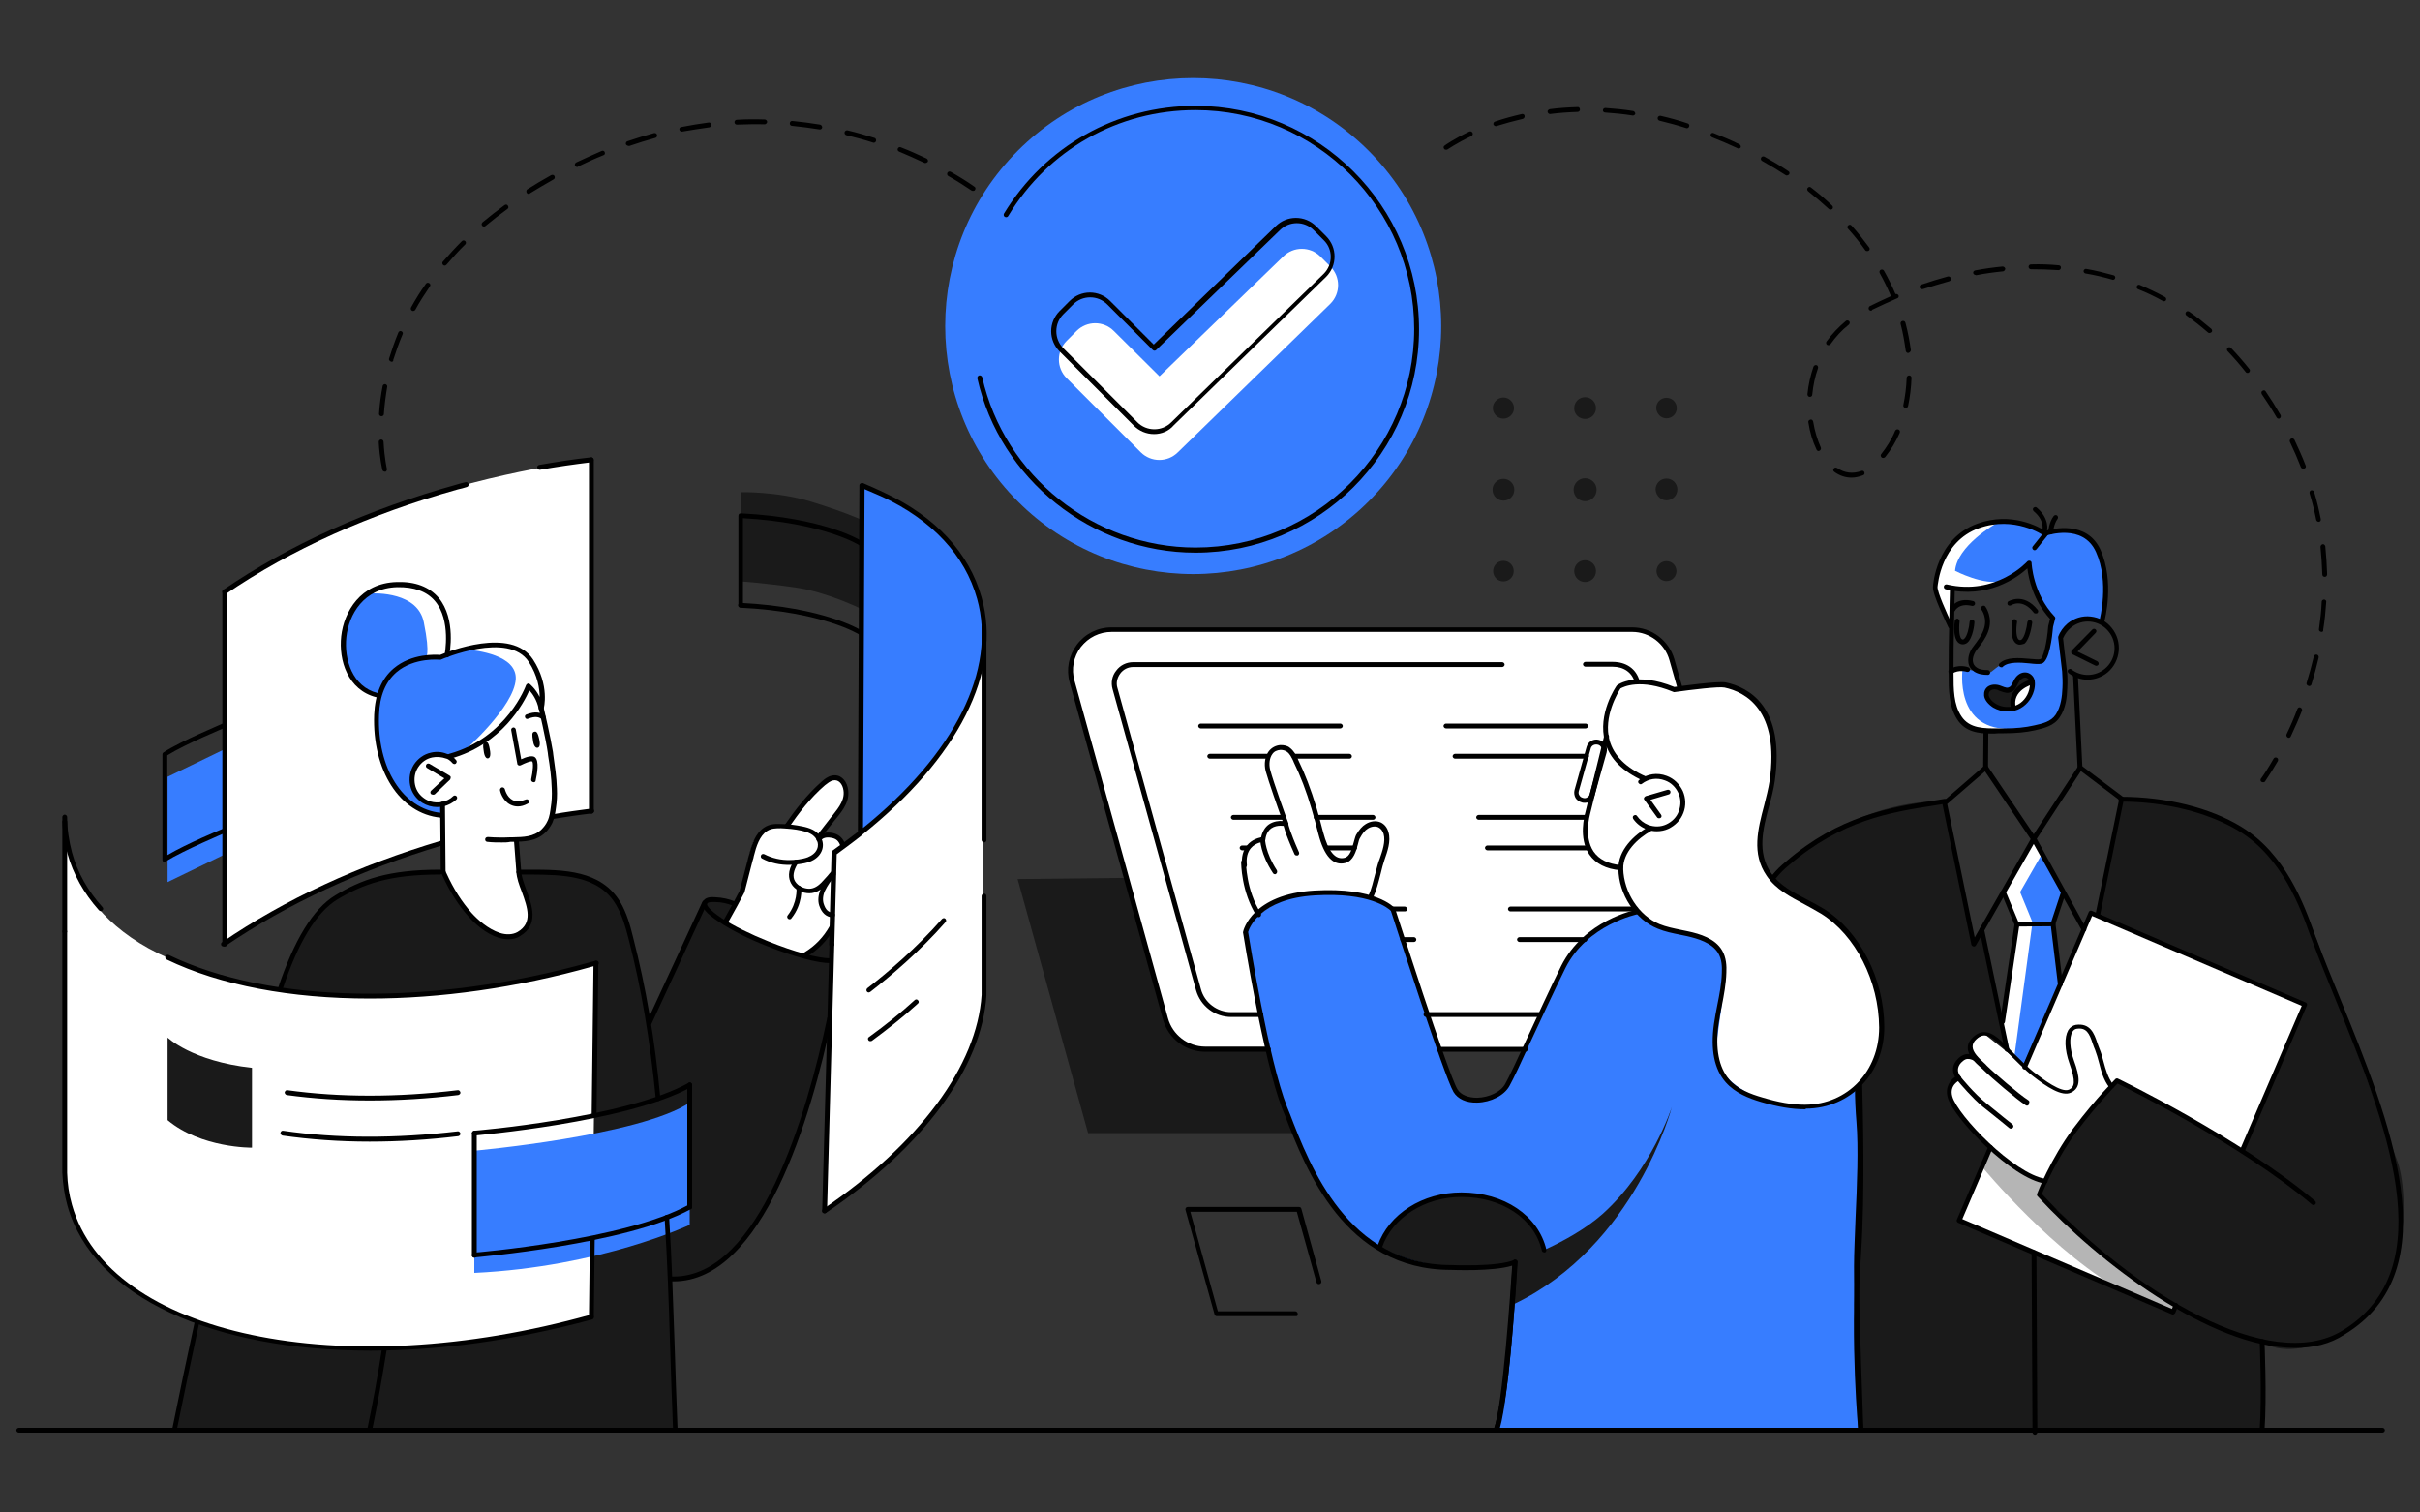 <?xml version="1.0" encoding="utf-8"?>
<!-- Generator: Adobe Illustrator 25.2.1, SVG Export Plug-In . SVG Version: 6.00 Build 0)  -->
<svg version="1.1" id="レイヤー_1" xmlns="http://www.w3.org/2000/svg" xmlns:xlink="http://www.w3.org/1999/xlink" x="0px"
	 y="0px" viewBox="0 0 800 500" style="enable-background:new 0 0 800 500;" xml:space="preserve">
<rect x="0" y="0" width="800" height="500" fill="#333333" stroke="none"/>
<style type="text/css">
	.st0{fill:#377DFF;}
	.st1{fill:#1A1A1A;}
	.st2{fill:#FFFFFF;}
	.st3{fill:#B5B5B5;}
</style>
<g>
	<path class="st0" d="M657.1,241.7c0,0,18.6,0.9,22.6-3.7c4-4.6,2.9-15.8,2.2-18.7c-0.7-2.9-0.8-8.8-0.8-8.8s4.9-9.2,13.5-5.1
		c0,0,2.6-9.8,0.7-17.9c-1.9-8.2-7.7-14.4-18.8-10.9l-0.8-0.3c0,0-7-4.3-16.6-3.6c-9.6,0.7-19.5,11.8-19.4,21.9c0,0,4.8,12,4.7,11.7
		c-0.1-0.3,0.4-11.8,0.4-11.8s6.1,1.4,12.2-0.3c6.2-1.8,13.9-7.8,13.9-7.8s0.8,13,7.8,18.1c0,0-0.8,2.4-0.8,2.9
		c-0.1,0.5-0.5,10.4-2.8,11.2c-2.4,0.8-10.1-1-13.3,0.9c-3.2,1.9-3.7,3.6-6,3c-2.2-0.6-4.3-1.1-6.7-1.3c-2.4-0.2-4.3,1.4-4.3,1.4
		S643,242.7,657.1,241.7z"/>
	<path class="st1" d="M585.3,289.8c0,0,24.8-25.6,57.6-24.9l9.6,47.2l2.8-4.9l8.3,39.6l5.9,5.9l21.9-51l2.1,0.9l7.9-38.5
		c0,0,19.2,0.9,32.9,6.4c13.7,5.6,22.9,15.5,33.2,44.8c10.3,29.3,21.2,58.4,25,68.5c3.8,10,4.4,44.4-16.3,55.9
		c-20.7,11.5-28.3,3.7-28.3,3.7v29.3H615.1L585.3,289.8z"/>
	<path class="st2" d="M74.3,195.6v116.6c0,0,26.4-19.8,65.5-31.5c39.1-11.7,55.7-12.4,55.7-12.4V152c0,0-30,3.2-63.8,15
		C98,178.8,74.3,195.6,74.3,195.6z"/>
	<path class="st1" d="M274.6,317.6c0,0-26.5-2.9-41.9-18.4l-18.2,39.2c0,0-5.4-25.6-6.8-31.8c-1.4-6.2-1.6-18.5-35.4-18.3l-26.7,0
		c0,0-31.8-1.2-42.6,16.7c-10.8,17.9-11.3,26.9-11.3,26.9l-26.6,105l-7.4,36h165.6l-1.8-50c0,0,13.6,1.3,23.7-12.4
		c10.1-13.7,17-30.1,19.9-39.3c2.9-9.2,9.2-32.7,9.2-32.7L274.6,317.6z"/>
	<polygon class="st2" points="555.5,227.6 552.1,216.1 546.6,210 541.2,208.2 366,208.2 361.3,209.6 355.5,215.4 353.7,220.8 
		355,227.6 385.1,336.1 387.3,341.2 391.2,344.8 395.3,346.9 504.7,346.5 574.6,305.5 	"/>
	<path class="st2" d="M541.2,224.9L538,221l-4.4-1.3l-159.6,0l-4.1,2.1l-1.5,4.7l28.4,102.3l2.9,3.8l5.7,2.7h106.7
		c0,0,55.2-40.9,55.2-41.4C567.4,293.5,541.2,224.9,541.2,224.9z"/>
	<path class="st0" d="M541.4,301.3c0,0-17.1,3.3-24.6,18.2c-7.5,14.9-15.6,33.7-18.5,39c-2.9,5.3-14,7.2-17.2,1.9
		c-3.2-5.3-20.7-59.9-20.7-59.9s-5.7-6.7-25.8-5.5c-20.2,1.2-22.9,12.9-22.9,12.9s6.5,41.6,13,58.2c6.5,16.6,18.8,52.8,54.9,52.7
		c0,0,15.5,0.7,21.2-1.8c0,0-2.8,47.1-6.2,55.7h120.5c0,0-1.5-41.8-1.5-54.4c0.1-12.7,2-34.6,0.8-47.7c-1.2-13.1,0-23.8,0-23.8
		L562.7,296L541.4,301.3z"/>
	<g>
		<g>
			<path class="st1" d="M497,138.4c1.9,0,3.5-1.6,3.5-3.5c0-1.9-1.6-3.5-3.5-3.5s-3.5,1.6-3.5,3.5
				C493.5,136.8,495.1,138.4,497,138.4z"/>
			<path class="st1" d="M524,138.5c2,0,3.6-1.6,3.6-3.6c0-2-1.6-3.6-3.6-3.6c-2,0-3.6,1.6-3.6,3.6C520.3,136.9,522,138.5,524,138.5z
				"/>
			<path class="st1" d="M550.9,138.3c1.9,0,3.4-1.5,3.4-3.4c0-1.9-1.5-3.4-3.4-3.4s-3.4,1.5-3.4,3.4
				C547.6,136.8,549.1,138.3,550.9,138.3z"/>
			<path class="st1" d="M497,165.5c2,0,3.6-1.6,3.6-3.6c0-2-1.6-3.6-3.6-3.6c-2,0-3.6,1.6-3.6,3.6C493.4,163.9,495,165.5,497,165.5z
				"/>
			<path class="st1" d="M524,165.7c2.1,0,3.8-1.7,3.8-3.8s-1.7-3.8-3.8-3.8c-2.1,0-3.8,1.7-3.8,3.8S521.9,165.7,524,165.7z"/>
			<path class="st1" d="M550.9,165.4c2,0,3.6-1.6,3.6-3.6c0-2-1.6-3.6-3.6-3.6c-2,0-3.6,1.6-3.6,3.6
				C547.4,163.8,549,165.4,550.9,165.4z"/>
			<path class="st1" d="M497,192.2c1.9,0,3.4-1.5,3.4-3.4c0-1.9-1.5-3.4-3.4-3.4c-1.9,0-3.4,1.5-3.4,3.4
				C493.6,190.7,495.1,192.2,497,192.2z"/>
			<path class="st1" d="M524,192.4c2,0,3.6-1.6,3.6-3.6c0-2-1.6-3.6-3.6-3.6c-2,0-3.6,1.6-3.6,3.6C520.4,190.8,522,192.4,524,192.4z
				"/>
			<circle class="st1" cx="550.9" cy="188.8" r="3.3"/>
		</g>
	</g>
	<path class="st2" d="M453.4,295.8l3.9-12.9c0,0,3.2-8.5-1.3-10c-4.4-1.4-7.1,3.5-7.9,6.2c-0.8,2.7-1.9,7.1-7.2,4.8
		c0,0-3-2.1-5.1-11.3c-2.2-9.2-7.4-20.8-7.4-20.8s-2.2-5.9-6.4-4.3c-4.2,1.6-3.2,6.7-2,10.6c1.3,3.9,4.6,14.5,4.6,14.5
		s-6.8-0.6-7.2,5.1c0,0-5.8,1.8-6.2,6.1c-0.3,4.3,1.6,12.1,2.8,14.5c1.2,2.4,2.2,4.1,2.2,4.1s6.6-6,16.2-7.2
		C442,294.1,453.4,295.8,453.4,295.8z"/>
	<path class="st2" d="M146.5,288.2l-0.3-22.4c0,0-6.9,2.2-10-6.5c-3.1-8.7,11.5-10.2,12.9-9.5c0,0,9.2-4.3,13-6.6
		c7.1-4.3,12.5-16.5,12.5-16.5l4.3,6.1l3.8,22.4c0,0,1.3,14.9-2.1,18.4c-3.4,3.6-7.8,4.4-9.9,4.1l0.8,10.5c0,0,2.7,8.6,3.1,10.1
		c0.4,1.5,2.4,8.5-3.9,10.4c-6.3,1.9-11.6-2-14.8-5.8C152.7,299.1,146.5,288.2,146.5,288.2z"/>
	<path class="st2" d="M239.7,304.3l5.4-9.1c0,0,3.1-16.3,4.4-17.5c1.3-1.2,2.7-4.7,9.8-4.6c0,0,1.3-0.8,1.5-1
		c0.2-0.2,12.7-14.4,12.7-14.4s2.8-1.1,4.9,0.7c2.2,1.8,1.6,5.2,0.5,7.2c-1.1,2-7.5,10.4-7.5,10.4s6.5,0.1,7.1,3l-2.7,2.8l-0.8,25.6
		c0,0-6.3,7.7-9.4,8.2C265.5,315.6,245.2,309.8,239.7,304.3z"/>
	<path class="st0" d="M178.5,232.6c0,0,2.3-8.1-4.2-15.8c-6.5-7.7-27-0.3-27-0.3s2.9-9-1.4-16.1c-4.3-7.1-13.7-9.9-22.1-5.6
		c-8.5,4.2-11.6,15.1-9.9,22.6c1.7,7.5,6.8,12,11.6,12.2c0,0-2.3,9.2,0.4,19.9c2.8,10.7,9.5,19.1,20.5,19.9l0-3.7
		c0,0-8.3,1.2-9.6-5.8c-1.3-7,4.3-10.1,5.9-10.4c1.6-0.3,5.4,0.3,5.4,0.3s5.1-1.3,9.7-3.8c4.6-2.6,9.8-7.7,11.1-9.4
		c1.3-1.8,6-9.5,6-9.5S178,230.5,178.5,232.6z"/>
	<path class="st2" d="M531.1,244.5c0,0-1.3-12.4,4-17.3c0,0,9.8-3.1,18.3,0.9c0,0,12.1-2.1,16.4-1.6c4.3,0.5,14.4,7,15.8,15.3
		c1.4,8.4,0.8,15.7-0.6,21c-1.4,5.3-3.9,13.7-3,18.9c0.9,5.2,4.4,11.7,12.4,15.1c8,3.4,15.3,9.3,18.2,13.9c3,4.5,8.9,15.5,9.5,23.9
		c0.6,8.4-2.5,21.8-10,26.2c-7.5,4.4-17.9,7.4-30,2.5c-12.1-4.9-14.6-11.2-14.8-15.2s3.6-24.3,2.9-28.7c-0.7-4.4-5-9.9-12.2-10.8
		c-7.2-0.9-18.2-3.4-20.2-12.9c-2-9.5-2.7-14.5-2.7-14.5L531.1,244.5z"/>
	<path class="st2" d="M543.5,257.5c0,0,3.9-1.7,7.9-0.1c4,1.6,6,7.4,4.5,10.9s-5.4,6.5-10.5,5.3c0,0-9,6.1-9.5,12.6l-0.5,0.7
		c0,0-7.7-0.6-9.7-5.7c-2-5.1-1.9-8.4-1.4-11c0.5-2.5,0.8-5.7,0.8-5.7l-2.9-0.6l-1.2-2.1l4.6-15.4l1.6-1.5l2.8,1.4l0.8-1.2
		C530.7,245.1,536.6,256.3,543.5,257.5z"/>
	<path class="st2" d="M275.8,281.8l-3.2,118.5c0,0,45.7-27.9,52.4-68V217.6c0,0,3.5-15.9-6.6-32c-10.1-16.1-33.4-25.2-33.4-25.2
		l-0.5,114.4L275.8,281.8z"/>
	<path class="st2" d="M197,318.4l-1.5,116.7c0,0-44.8,12.9-82.3,10.4c-37.4-2.5-62.9-11.9-76.7-25.4c-13.8-13.5-14.9-29-14.9-29
		l-0.3-121c0,0-3.1,32.4,38.4,48.3c41.5,15.9,87.9,9.8,92.2,9.3C160.1,327,197,318.4,197,318.4z"/>
	<path class="st0" d="M156.8,380.4c0,0,54.7-4.9,71.2-15.9v40.4c0,0-29.3,13.9-71.2,15.9V380.4z"/>
	<path class="st1" d="M239.7,304.3l3.2-5.4c0,0-9.1-2.3-9.9-0.5C232.1,300.2,239.7,304.3,239.7,304.3z"/>
	<path class="st1" d="M274.6,307.9c0,0-5.9,7.2-8.3,7.8c0,0,5.8,1.7,8.3,1.6V307.9z"/>
	<path class="st2" d="M741.2,380.4l20.4-48.5l-70.4-30.2l-43.6,101.6l69.7,30.4l1.9-2.2c0,0-25.8-15.5-31.8-23.2
		c-6-7.6-13.3-13.4-13.3-13.4s3.8-11.1,12.6-22.1c8.8-11.1,13.6-15.6,13.6-15.6L741.2,380.4z"/>
	<path class="st0" d="M682.1,295.7c-0.4,0.3-3.4,9.2-3.4,9.2l2.3,19.9l-12.2,27.5l-5.4-5.5l-1.9-9.1l5-32l-4.6-10.8l9.9-17.5
		L682.1,295.7z"/>
	<path class="st1" d="M665.4,234.2c0,0-0.3-4.3,2.1-6.4c2.5-2.1,4.3-2.4,4.3-2.4s-0.9-2.3-2.9-2.1c-2,0.1-1.8,3.6-4.3,4.2
		c-2.6,0.7-4.3-1.2-6.2-0.1c-1.9,1.2-2.6,1.4-1.7,3c0.9,1.6,2.7,3.8,5.4,4C664.8,234.6,665.4,234.2,665.4,234.2z"/>
	<ellipse transform="matrix(0.707 -0.707 0.707 0.707 39.324 310.488)" class="st0" cx="394.5" cy="107.8" rx="82" ry="82"/>
	<path class="st2" d="M368.2,109.4c-3.4-3.4-8.9-3.4-12.3,0l-3.3,3.3c-3.4,3.4-3.4,8.9,0,12.3l24.5,24.5c3.4,3.4,8.9,3.4,12.3,0
		l50.4-49.1c3.4-3.4,3.4-8.9,0-12.3l-3.3-3.3c-3.4-3.4-8.9-3.4-12.3,0l-40.9,39.6L368.2,109.4z"/>
	<polygon class="st0" points="74.8,247.4 74.8,282.2 55.4,291.6 55.4,256.8 	"/>
	<path class="st1" d="M284.5,171.7v29.5c0,0-11.1-5.5-21.6-7c-10.4-1.5-18.1-2-18.1-2v-29.5c0,0,12.1-0.3,23.2,3.1
		C279.1,169.2,284.5,171.7,284.5,171.7z"/>
	<path class="st0" d="M285,160.4l-0.5,114.4c0,0,17.8-12.4,26.6-26.5c8.9-14.1,13.3-26.6,13.8-30.8c0.5-4.2,1.7-20.2-5.2-29.6
		C312.9,178.7,310,172.7,285,160.4z"/>
	<path class="st1" d="M552.7,365.9c0,0-12,45.9-52.2,65.2l0.4-14c0,0,17.7-5.9,28.9-15.8C546.1,386.6,552.7,365.9,552.7,365.9z"/>
	<path class="st3" d="M670.5,368.5c0,0-4.3,0.7-8.6,1.6l-6.7,15.6c0,0,24.3,29.5,48.1,42l14.1,6.1l1.9-2.2c0,0-25.8-15.5-31.8-23.2
		c-6-7.6-13.3-13.4-13.3-13.4s2.2-6.2,6.9-13.9L670.5,368.5z"/>
	<path class="st2" d="M697.9,359.2c0,0-2.9-6.8-3.7-9.4c-0.8-2.6-2.5-10.5-6.2-10.1c-3.7,0.4-5.1,4-4.1,7.7c1,3.7,4.2,12.3,0.5,13.1
		c-3.7,0.8-9.6-3.1-13.8-6.8c-4.2-3.7-14.6-11.9-14.6-11.9s-3.3,1.3-4.1,3.1c-0.8,1.8,0.7,4.3,0.7,4.3s-2.7-0.9-4.2,1
		c-1.5,1.8-2.1,5-1.1,6.1c0,0-5,3.5-1.8,8c3.2,4.5,7.9,10.6,13.7,15.4c5.8,4.8,9.9,9,17.1,10.8c0,0,6.1-12,9.2-16.3
		C688.4,369.8,697.9,359.2,697.9,359.2z"/>
	<polygon class="st1" points="372.4,290.2 385.1,336.1 387.3,341.2 392.7,345.6 395.3,346.9 418.8,346.8 427.8,374.6 359.7,374.6 
		336.4,290.6 	"/>
	<path class="st2" d="M140.1,205.7c2.3,11.3,0.6,11.8,0.6,11.8h4.7l1.9-1c0.3-1,2.6-9.3-1.4-16c-4.3-7.1-13.7-9.9-22.1-5.6
		c-0.8,0.4-1.5,0.8-2.2,1.3C124.6,196,138.1,195.8,140.1,205.7z"/>
	<path class="st2" d="M154,214.7c3.5,0.3,16.9,1.8,16.5,9.8c-0.5,9.1-16.8,23.5-16.8,23.5c1.3-0.5,2.7-1.2,4-1.9
		c4.6-2.6,9.8-7.7,11.1-9.4c1.3-1.8,6-9.5,6-9.5s3.3,3.4,3.7,5.6c0,0,2.3-8.1-4.2-15.8C170.2,212,160.6,213.2,154,214.7z"/>
	<path class="st2" d="M671.9,225.3c0,0-9.4,3.4-6.1,8.5c0,0,2.7-0.5,4.5-2.7C672,228.9,671.9,225.3,671.9,225.3z"/>
	<path class="st2" d="M644.9,194.3c0,0,6.1,1.4,12.2-0.3c1.5-0.4,3.2-1.2,4.8-2c-5.8,1.8-15.6-3.3-15.6-3.3
		c0.7-8.2,12.9-15.3,14.5-16.2c-0.5,0-1.1,0-1.6,0.1c-9.6,0.7-19.5,11.8-19.4,21.9c0,0,4.8,12,4.7,11.7
		C644.4,205.9,644.9,194.3,644.9,194.3z"/>
	<path class="st2" d="M665.8,240.9c-20.1,1.3-17-19.9-17-19.9s-0.9,0.1-2.1,0.4c-1.1,0.4-1.8,1-1.8,1s-1.9,20.3,12.3,19.4
		c0,0,7.6,0.3,14.1-0.6C670.6,240.8,668.9,240.7,665.8,240.9z"/>
	<polygon class="st2" points="674.8,282.7 667.8,294.9 671.9,304.9 665.9,349.3 664.4,347.9 662,337.8 666.7,305.5 662.8,294.9 
		672.3,277.4 	"/>
	<path class="st1" d="M510.5,413.9c0,0-5.6-20-26.7-19c-21.1,1-27.9,17.1-27.9,17.1s10.5,7,28.3,7C502,419,510.5,413.9,510.5,413.9z
		"/>
	<g>
		<g>
			<path d="M239.7,305.8c-0.1,0-0.3,0-0.4-0.1c-0.4-0.2-0.5-0.7-0.3-1.1c1.4-2.4,5.5-10,5.5-10.1l2.7-10.3c0.1-0.5,0.2-1,0.4-1.5
				c0.9-3.5,2.1-7.3,5.1-9.2c1.7-1.1,3.5-1.2,5.4-1.1c2.4,0,4.8,0.3,7.2,0.8c1,0.2,2.2,0.5,3.4,1.1c2.4,1.2,4.2,4.1,2.9,7.1
				c-0.7,1.6-2.1,2.8-4,3.5c-2.2,0.8-4.7,0.9-6.4,1c-3.3,0.1-6.5-0.6-9.3-2.1c-0.4-0.2-0.5-0.7-0.3-1.1c0.2-0.4,0.7-0.5,1.1-0.3
				c2.5,1.3,5.5,2,8.5,1.9c1.6,0,3.9-0.2,5.8-0.9c1.5-0.6,2.6-1.5,3.1-2.7c0.9-2.1-0.4-4.2-2.2-5.1c-0.9-0.5-2-0.8-2.9-1
				c-2.2-0.5-4.6-0.7-6.8-0.8c-1.7,0-3.2,0-4.6,0.9c-2.5,1.6-3.6,5.1-4.4,8.3c-0.1,0.5-0.2,1-0.4,1.5l-2.7,10.5
				c-0.2,0.5-4.2,7.9-5.6,10.3C240.2,305.7,239.9,305.8,239.7,305.8z"/>
		</g>
		<g>
			<path d="M275.2,303.3c-2.2-0.2-3.6-1.6-4.4-4c-0.5-1.6-0.3-3.5,0.5-5.4c0.9-2.1,2.1-3.7,3.6-5.4c0.3-0.3,0.8-0.4,1.1-0.1
				c0.3,0.3,0.4,0.8,0.1,1.1c-1.4,1.6-2.5,3.1-3.4,5c-0.7,1.5-0.8,3.1-0.4,4.3c0.6,1.9,1.5,2.8,3,2.9c0.4,0,0.8,0.4,0.7,0.9
				C276,303,275.6,303.3,275.2,303.3z"/>
		</g>
		<g>
			<path d="M270.8,277.3c-0.2,0-0.3-0.1-0.5-0.2c-0.3-0.3-0.4-0.8-0.1-1.1c1.5-1.9,3-3.9,4.5-5.8l0.5-0.6c2.2-2.8,4.4-5.5,3.5-9
				c-0.4-1.5-1.5-3-3.3-2.6c-1,0.2-1.9,1-2.7,1.6c-4.8,4.1-8.7,9.3-11.9,13.9c-0.3,0.4-0.8,0.4-1.1,0.2c-0.4-0.3-0.4-0.7-0.2-1.1
				c3.2-4.6,7.2-9.9,12.1-14.2c0.9-0.8,2-1.7,3.4-2c2.7-0.6,4.6,1.4,5.2,3.8c1.1,4.3-1.5,7.6-3.8,10.4l-0.5,0.6
				c-1.5,1.9-3,3.8-4.5,5.7C271.2,277.2,271,277.3,270.8,277.3z"/>
		</g>
		<g>
			<path d="M278.6,280.2c-0.3,0-0.7-0.2-0.8-0.6c-0.5-1.5-1.3-2.3-2.8-2.6c-1-0.2-2.7-0.4-3.7,0.9c-0.3,0.4-0.8,0.5-1.1,0.2
				c-0.4-0.3-0.4-0.8-0.2-1.1c1.1-1.6,3.1-2.1,5.4-1.6c2,0.5,3.3,1.7,4,3.7c0.1,0.4-0.1,0.9-0.5,1
				C278.7,280.2,278.7,280.2,278.6,280.2z"/>
		</g>
		<g>
			<path d="M267.6,295.3c-2.2,0-4.9-1-6.1-3.3c-0.8-1.5-1.3-3.9,0.9-7.4c0.2-0.4,0.7-0.5,1.1-0.2c0.4,0.2,0.5,0.7,0.2,1.1
				c-1.4,2.3-1.8,4.3-0.9,5.8c1,1.7,3.1,2.5,4.7,2.5c1.7,0,3.1-1.1,4-2c0.8-0.8,1.4-1.6,2.1-2.3c0.4-0.5,0.8-1,1.3-1.5
				c0.3-0.3,0.8-0.4,1.1-0.1c0.3,0.3,0.4,0.8,0.1,1.1c-0.5,0.5-0.9,1-1.2,1.5c-0.7,0.8-1.3,1.6-2.2,2.5
				C271.6,293.9,269.8,295.3,267.6,295.3C267.6,295.3,267.6,295.3,267.6,295.3z"/>
		</g>
		<g>
			<path d="M261,303.9c-0.2,0-0.3-0.1-0.5-0.2c-0.3-0.3-0.4-0.8-0.1-1.1c3.3-4.2,2.9-8.9,2.9-8.9c0-0.4,0.3-0.8,0.7-0.9
				c0.5,0,0.8,0.3,0.9,0.7c0,0.2,0.5,5.4-3.3,10.1C261.5,303.8,261.3,303.9,261,303.9z"/>
		</g>
	</g>
	<g>
		<path d="M758.6,445.6c-27.9,0-64.8-28.2-85-50.1c-0.2-0.2-0.3-0.5-0.2-0.8c0-0.1,4.5-11.7,12-21.7c7.9-10.5,13.9-16.2,13.9-16.3
			c0.2-0.2,0.6-0.3,0.9-0.1c0.4,0.2,40,19.3,65.1,40.4c0.3,0.3,0.4,0.8,0.1,1.1c-0.3,0.3-0.8,0.4-1.1,0.1
			c-23.4-19.7-59.6-37.7-64.3-40c-1.4,1.4-6.7,6.9-13.4,15.7c-6.5,8.7-10.7,18.6-11.6,20.8c30.4,32.8,75.4,59.7,99.3,45.2
			c34-20.6,14-69.7-2.1-109.2c-2.8-6.9-5.5-13.4-7.7-19.4c-0.2-0.6-0.5-1.4-0.8-2.1c-3.2-9-9.3-25.8-23.6-34.5
			c-10.1-6.1-24.3-9.7-39-9.7c-0.4,0-0.8-0.4-0.8-0.8c0-0.4,0.4-0.8,0.8-0.8c15,0,29.5,3.6,39.8,9.9c14.8,9,20.9,26.1,24.2,35.3
			c0.3,0.8,0.5,1.5,0.8,2.1c2.2,6,4.9,12.5,7.7,19.4c16.3,40,36.6,89.8,1.4,111.1C770.3,444.3,764.7,445.6,758.6,445.6z"/>
	</g>
	<g>
		<g>
			<g>
				<path d="M676.1,391.3c-11.2-1.7-30.2-21.6-32.2-28.4c-1-3.5,0.8-5.8,2.4-6.9c-1.1-1.9-0.9-4.1,0.8-5.8c0.6-0.7,1.3-1.2,2.1-1.5
					c1.3-0.5,2.7-0.3,4.3,0.6c0.4,0.2,0.5,0.7,0.3,1.1c-0.2,0.4-0.7,0.5-1.1,0.3c-1.1-0.6-2.1-0.8-2.9-0.5c-0.5,0.2-1,0.6-1.5,1.1
					c-1.3,1.4-1.4,3.1-0.2,4.5c0.2,0.2,0.2,0.4,0.2,0.7c-0.1,0.2-0.2,0.5-0.5,0.6c-0.1,0.1-3.5,1.6-2.4,5.4
					c1.8,6.3,20.4,25.6,30.8,27.2c0.4,0.1,0.7,0.5,0.7,0.9C676.8,391,676.5,391.3,676.1,391.3z"/>
			</g>
			<g>
				<path d="M670.1,365.5c-0.1,0-0.3,0-0.4-0.1c-3.1-2-11.5-9.2-13.9-11.6c-0.3-0.3-0.6-0.6-1-0.9c-1.8-1.6-4.3-3.9-4.3-6.5
					c0-1.3,0.6-2.5,1.8-3.6c4-3.7,7.7-0.2,10.2,2.2c0.5,0.4,1.1,1.1,1.9,1.9c2.5,2.5,6.3,6.4,8.7,8.1c2.1,1.6,8.3,6.4,10.9,5.2
					c1.8-0.9,2.3-2.5,0.1-8.7c-1.6-4.5-1.7-8.6-0.4-10.9c0.6-1,1.5-1.6,2.5-1.8c4.8-0.7,6.1,2.9,7.1,5.9c0.2,0.7,0.5,1.3,0.7,1.9
					c0.6,1.4,1,2.9,1.4,4.4c0.7,2.6,1.4,5.2,3.2,7.6c0.3,0.4,0.2,0.8-0.2,1.1c-0.3,0.3-0.9,0.2-1.1-0.2c-2-2.6-2.7-5.5-3.4-8.2
					c-0.4-1.5-0.8-2.9-1.3-4.2c-0.3-0.6-0.5-1.3-0.8-2.1c-1.1-3.4-2.1-5.4-5.3-4.9c-0.6,0.1-1,0.4-1.4,1c-1.1,1.8-0.9,5.6,0.5,9.5
					c2,5.5,2.4,9-1,10.6c-3,1.4-8-1.9-12.5-5.4c-2.4-1.8-6.3-5.7-8.8-8.3c-0.8-0.8-1.5-1.5-1.9-1.9c-3.3-3.2-5.5-4.4-8-2.1
					c-0.9,0.8-1.3,1.6-1.3,2.5c0,1.9,2.2,3.9,3.7,5.3c0.4,0.3,0.7,0.7,1,1c2.3,2.3,10.7,9.5,13.7,11.4c0.4,0.2,0.5,0.7,0.2,1.1
					C670.7,365.4,670.4,365.5,670.1,365.5z"/>
			</g>
			<g>
				<path d="M664.7,373.1c-0.2,0-0.4-0.1-0.5-0.2c0,0-4.1-3.4-8.8-7.1c-3.4-2.8-7.2-7.3-8.3-8.6c-0.3,0-0.5-0.1-0.6-0.3
					c-0.2-0.4-0.2-0.8,0.2-1c0.1-0.1,0.2-0.1,0.3-0.2c0.3-0.1,0.8-0.1,1.1,0.2c0,0.1,4.6,5.7,8.4,8.7c4.6,3.8,8.8,7.1,8.8,7.1
					c0.3,0.3,0.4,0.8,0.1,1.1C665.2,373,665,373.1,664.7,373.1z"/>
			</g>
		</g>
	</g>
	<g>
		<path d="M274.6,318.4c-4.4,0-12.1-2.1-21.2-5.7c-6.1-2.4-11.6-5.2-15.5-7.8c-4.5-2.9-6.3-5.1-5.6-6.7c0.7-1.7,2.8-1.7,4-1.6
			c2.5,0.1,4.7,0.6,6.6,1.4c0.4,0.2,0.6,0.6,0.4,1c-0.2,0.4-0.6,0.6-1,0.4c-1.8-0.7-3.8-1.2-6-1.2c-1.3,0-2.3,0-2.6,0.6
			c-0.1,0.3,0.5,1.9,5,4.8c3.9,2.5,9.3,5.2,15.3,7.6c8.7,3.5,16.4,5.6,20.6,5.6c0.4,0,0.8,0.4,0.8,0.8
			C275.3,318,275,318.4,274.6,318.4z"/>
	</g>
	<g>
		<g>
			<path d="M453.2,297c-0.1,0-0.2,0-0.3-0.1c-0.4-0.2-0.6-0.7-0.4-1.1c0.8-1.6,1.5-4.5,2.2-7.2c0.5-1.8,0.9-3.6,1.4-4.7
				c0.9-2.6,2-5.7,1.3-8.2c-0.3-1-0.9-1.8-1.7-2.2c-1-0.5-2.4-0.3-3.5,0.4c-1,0.6-1.8,1.6-2.6,3.1c-0.3,0.4-0.5,1.3-0.7,2.1
				c-0.6,2.3-1.5,5.5-4.2,6.2c-4,1-7-2.3-8.9-9.7c-0.8-3.2-1.5-5.7-2.2-8.1c-1.8-6.1-3.7-11-5.9-15.5l-0.2-0.5
				c-0.6-1.2-1.1-2.3-2.1-3c-0.6-0.4-1.3-0.6-2.1-0.6c-1.2,0.1-2.1,0.5-2.7,1.4c-0.9,1.2-1.2,3.3-0.7,5.2c1,3.9,5.9,17.5,6,17.6
				c0.1,0.3,0,0.6-0.2,0.8c-0.2,0.2-0.5,0.3-0.8,0.2c0,0-2.7-0.6-4.6,0.7c-1.1,0.8-1.8,2-2,3.8c-0.1,0.4-0.4,0.7-0.7,0.7
				c0,0-2.5,0.2-4.1,2.1c-1.1,1.3-1.6,3.2-1.3,5.6c0,0.4-0.3,0.8-0.7,0.9c-0.5,0-0.8-0.3-0.9-0.7c-0.3-2.8,0.3-5.1,1.7-6.8
				c1.5-1.8,3.6-2.4,4.6-2.6c0.4-1.9,1.3-3.4,2.6-4.3c1.5-1,3.3-1.2,4.5-1.1c-1.3-3.5-4.7-13.2-5.6-16.5c-0.6-2.4-0.2-4.9,1-6.5
				c0.9-1.2,2.3-2,3.9-2.1c1.2,0,2.3,0.2,3.1,0.9c1.3,1,2,2.3,2.6,3.6l0.2,0.5c2.2,4.5,4.1,9.5,6,15.7c0.7,2.4,1.4,5,2.2,8.1
				c1.7,6.4,4,9.2,7,8.5c1.9-0.4,2.5-3,3.1-5.1c0.3-1,0.5-1.9,0.8-2.5c1-1.7,2-2.9,3.2-3.6c1.6-1,3.5-1.2,5-0.5
				c1.2,0.6,2.1,1.7,2.5,3.2c0.9,3-0.4,6.5-1.3,9.1c-0.4,1.2-0.9,2.9-1.3,4.7c-0.7,2.8-1.5,5.7-2.3,7.4
				C453.8,296.8,453.5,297,453.2,297z"/>
		</g>
		<g>
			<path d="M421.5,289c-0.3,0-0.5-0.1-0.7-0.4c-4.2-6.4-4.2-11-4.2-11.2c0-0.4,0.4-0.8,0.8-0.8c0.5,0,0.8,0.4,0.8,0.8
				c0,0,0,4.3,3.9,10.3c0.2,0.4,0.1,0.9-0.2,1.1C421.8,289,421.6,289,421.5,289z"/>
		</g>
		<g>
			<path d="M428.6,282.8c-0.3,0-0.6-0.2-0.7-0.5c-3.3-7.3-3.6-9.5-3.6-9.6c-0.1-0.4,0.2-0.8,0.7-0.9c0.4,0,0.8,0.2,0.9,0.7
				c0,0,0.4,2.2,3.5,9.2c0.2,0.4,0,0.9-0.4,1.1C428.8,282.8,428.7,282.8,428.6,282.8z"/>
		</g>
		<g>
			<path d="M416.1,303.2c-0.3,0-0.5-0.1-0.7-0.4c-5.1-8-5.1-17.4-5.1-17.8c0-0.4,0.4-0.8,0.8-0.8c0.4,0,0.8,0.4,0.8,0.8
				c0,0.1,0,9.3,4.9,16.9c0.2,0.4,0.1,0.9-0.2,1.1C416.4,303.2,416.3,303.2,416.1,303.2z"/>
		</g>
	</g>
	<g>
		<g>
			<g>
				<path d="M663.6,235.2c-1.7,0-3.3-0.5-4.7-1.3c-1.7-1.1-2.9-2.6-3-4c-0.1-1.2,0.3-2.2,1.2-2.9c1.1-0.8,2.8-0.9,4.3-0.3
					c2,0.8,2.2,0.7,2.7,0.5c0.5-0.2,0.7-0.3,1.6-2.2c0.7-1.5,2-2.6,3.4-2.7c1.1-0.1,2.1,0.3,2.9,1.3c0.8,1,0.9,2.8,0.4,4.7
					c-0.8,2.9-2.8,5.2-5.4,6.3C665.9,235,664.7,235.2,663.6,235.2z M659.4,227.9c-0.5,0-1,0.1-1.4,0.4c-0.4,0.3-0.6,0.8-0.6,1.5
					c0.1,0.7,0.8,1.9,2.3,2.8c0.9,0.6,3.5,1.8,6.7,0.6c2.1-0.8,3.8-2.8,4.4-5.2c0.4-1.6,0.3-2.8-0.1-3.3c-0.4-0.5-0.9-0.8-1.4-0.7
					c-0.8,0.1-1.6,0.8-2.1,1.8c-1.1,2.3-1.5,2.7-2.5,3c-1,0.4-1.5,0.4-3.9-0.5C660.3,228,659.8,227.9,659.4,227.9z"/>
			</g>
		</g>
		<g>
			<path d="M665.6,234.9c-0.4,0-0.7-0.2-0.8-0.6c-1.5-5.9,3.8-9,6.8-9.7c0.4-0.1,0.9,0.1,1,0.6c0.1,0.4-0.1,0.9-0.6,1
				c-0.3,0.1-7.1,2-5.6,7.8c0.1,0.4-0.1,0.9-0.6,1C665.8,234.9,665.7,234.9,665.6,234.9z"/>
		</g>
	</g>
	<g>
		<path d="M648.9,213c-0.1,0-0.2,0-0.3,0c-3.4-0.5-2.5-7-2.4-7.8c0.1-0.4,0.5-0.7,0.9-0.7c0.4,0.1,0.7,0.5,0.7,0.9
			c-0.3,2.3-0.2,5.8,1,6c0.1,0,0.3,0,0.5-0.2c1-0.8,1.7-3.9,1.8-5.6c0-0.4,0.4-0.8,0.9-0.7c0.4,0,0.8,0.4,0.7,0.9
			c0,0.5-0.5,5.2-2.4,6.7C649.9,212.8,649.4,213,648.9,213z"/>
	</g>
	<g>
		<path d="M667.8,213.1c-0.1,0-0.3,0-0.4,0c-3.3-0.6-2.3-7.1-2.2-7.8c0.1-0.4,0.5-0.7,0.9-0.6c0.4,0.1,0.7,0.5,0.7,0.9
			c-0.4,2.3-0.4,5.8,0.9,6c0.1,0,0.3,0,0.5-0.1c1.1-0.8,1.8-4,2-5.8c0.1-0.4,0.4-0.8,0.9-0.7c0.4,0.1,0.8,0.4,0.7,0.9
			c-0.1,0.6-0.7,5.4-2.6,6.9C668.7,212.9,668.3,213.1,667.8,213.1z"/>
	</g>
	<g>
		<path d="M165.9,278.5c-1.5,0-3.1,0-4.8-0.2c-0.4,0-0.8-0.4-0.7-0.9c0-0.4,0.4-0.7,0.9-0.7c2.6,0.2,5.3,0.2,7.3,0.1l0.8,0
			c3.6-0.1,7-0.1,9.6-2.6c0.8-0.8,1.5-1.7,2-2.8c0.7-1.4,0.9-3.2,1.1-4.7c0.3-1.8,0.4-3.8,0.3-5.9c-0.1-3.7-0.6-7.4-1.2-11l-0.1-0.9
			c-0.6-4.4-3-14.6-3-14.7c-0.1-0.4,0.2-0.9,0.6-1c0.4-0.1,0.9,0.2,1,0.6c0.1,0.4,2.4,10.3,3.1,14.8l0.1,0.9
			c0.5,3.6,1.1,7.4,1.2,11.2c0.1,2.2,0,4.3-0.3,6.2c-0.2,1.6-0.5,3.5-1.2,5.1c-0.6,1.2-1.4,2.4-2.4,3.3c-3.1,2.9-6.9,2.9-10.7,3
			l-0.8,0C167.8,278.5,166.9,278.5,165.9,278.5z"/>
	</g>
	<path d="M160.4,245.3c0.6-0.2,1.1,0,1.5,2.3c0.5,2.5-0.1,3-0.6,3.1c-0.6,0.1-1.2-0.7-1.4-2.5C159.6,246.4,159.6,245.5,160.4,245.3z
		"/>
	<path d="M176.6,241.9c0.6-0.2,1.1,0,1.6,2.2c0.6,2.5,0,3-0.5,3.1c-0.6,0.1-1.3-0.6-1.5-2.4C175.9,243,175.8,242.1,176.6,241.9z"/>
	<g>
		<path d="M179.5,237.8c-0.2,0-0.3,0-0.4-0.1c-0.9-0.6-2-1.1-4.5-0.1c-0.4,0.2-0.9,0-1-0.4c-0.2-0.4,0-0.9,0.4-1
			c3.1-1.2,4.7-0.6,6,0.2c0.4,0.2,0.5,0.7,0.2,1.1C180,237.7,179.8,237.8,179.5,237.8z"/>
	</g>
	<g>
		<path d="M144.5,266.8c-1.7,0-3.4-0.5-4.9-1.4c-2-1.3-3.5-3.3-4-5.7c-0.5-2.4-0.1-4.8,1.2-6.9c1.3-2,3.3-3.5,5.7-4
			c1.7-0.4,3.5-0.3,5.2,0.4c0.5,0.1,1.7,0.4,3.1,2.1c0.3,0.3,0.2,0.8-0.1,1.1c-0.3,0.3-0.8,0.2-1.1-0.1c-1.2-1.4-2-1.5-2-1.5
			c-1.7-0.6-3.2-0.7-4.7-0.4c-2,0.4-3.6,1.6-4.7,3.3c-1.1,1.7-1.4,3.7-1,5.7c0.4,2,1.6,3.6,3.3,4.7c1.7,1.1,3.7,1.4,5.7,1
			c1.3-0.3,2.6-0.9,3.6-1.9c0.3-0.3,0.8-0.3,1.1,0c0.3,0.3,0.3,0.8,0,1.1c-1.2,1.1-2.7,1.9-4.3,2.3
			C145.8,266.7,145.2,266.8,144.5,266.8z"/>
	</g>
	<g>
		<path d="M143.1,262.7c-0.2,0-0.4-0.1-0.6-0.2c-0.3-0.3-0.3-0.8,0-1.1l4.4-4.1l-5.7-3.4c-0.4-0.2-0.5-0.7-0.3-1.1
			c0.2-0.4,0.7-0.5,1.1-0.3l6.6,3.9c0.2,0.1,0.4,0.3,0.4,0.6c0,0.2-0.1,0.5-0.2,0.7l-5.1,4.9C143.5,262.7,143.3,262.7,143.1,262.7z"
			/>
	</g>
	<g>
		<path d="M168.1,310.5c-1.1,0-2.2-0.2-3.3-0.5c-4.3-1.4-7.8-4.6-10-7.1c-3.3-3.7-6.2-8.3-8.6-13.6c-0.1-0.3-0.3-0.6-0.4-0.8
			c-0.2-0.4,0-0.9,0.4-1c0.4-0.2,0.9,0,1,0.4l0.4,0.8c2.3,5.1,5.1,9.5,8.3,13.1c2.1,2.3,5.4,5.3,9.3,6.6c2.2,0.7,4.3,0.6,5.9-0.3
			c5.1-3,3.3-8,1.4-13.3c-0.9-2.3-1.7-4.5-1.8-6.6c0,0-0.8-10.5-0.8-10.5l1.6-0.1c0,0,0.8,10.4,0.8,10.5c0.1,1.8,0.9,3.9,1.7,6.1
			c1.9,5.1,4.2,11.5-2,15.2C170.9,310.2,169.5,310.5,168.1,310.5z"/>
	</g>
	<g>
		<path d="M146.5,289c-0.4,0-0.8-0.4-0.8-0.8l-0.2-22.4c0-0.4,0.3-0.8,0.8-0.8c0.4,0,0.8,0.4,0.8,0.8l0.2,22.4
			C147.3,288.6,147,289,146.5,289C146.5,289,146.5,289,146.5,289z"/>
	</g>
	<g>
		<path d="M223.3,473.6c-0.4,0-0.8-0.3-0.8-0.8c-0.4-9.7-0.7-19.2-1-28.5c-0.4-13.6-0.9-27.6-1.8-41.9c0-0.4,0.3-0.8,0.7-0.8
			c0.4,0,0.8,0.3,0.8,0.7c0.9,14.2,1.3,28.3,1.8,41.9c0.3,9.3,0.6,18.8,1,28.5C224.1,473.2,223.8,473.6,223.3,473.6
			C223.3,473.6,223.3,473.6,223.3,473.6z"/>
	</g>
	<g>
		<path d="M217.6,364c-0.4,0-0.8-0.3-0.8-0.7c-1.9-19.4-4.8-36.7-9-52.9c-1-3.9-2.1-7.8-4.1-11.2c-5.8-10-17.9-10-28.6-10.1
			c-1.2,0-2.5,0-3.6,0c-0.4,0-0.8-0.4-0.8-0.8c0-0.4,0.4-0.8,0.8-0.8c1.2,0,2.4,0,3.6,0c11.1,0,23.7,0.1,30,10.8
			c2.1,3.6,3.2,7.5,4.2,11.6c4.2,16.3,7.2,33.7,9,53.2C218.4,363.5,218.1,363.9,217.6,364C217.6,364,217.6,364,217.6,364z"/>
	</g>
	<g>
		<path d="M176.4,258.6c-0.6-0.1-0.9-0.5-0.8-1c0.6-2.7,0.8-5.6,0.3-5.9c-0.4-0.2-2.2,0.5-3.8,1.3c-0.2,0.1-0.5,0.1-0.7,0
			c-0.2-0.1-0.4-0.3-0.4-0.6l-2-11c-0.1-0.4,0.2-0.8,0.6-0.9c0.4-0.1,0.8,0.2,0.9,0.6l1.8,9.9c1.5-0.7,3.6-1.4,4.5-0.7
			c1.6,1.2,0.7,5.7,0.3,7.6C177.1,258.4,176.8,258.6,176.4,258.6z"/>
	</g>
	<g>
		<path d="M92.7,327.7c-0.7-0.2-0.9-0.6-0.8-1c5.3-15.9,11.6-26.3,18.9-30.7c8.6-5.2,17.4-8.5,34.7-8.5c0.4,0,0.8,0.4,0.8,0.8
			c0,0.4-0.4,0.8-0.8,0.8c-16.9,0-25.5,3.2-33.9,8.2c-7,4.2-13.1,14.3-18.2,29.8C93.4,327.4,93.1,327.7,92.7,327.7z"/>
	</g>
	<g>
		<path d="M57.7,473.6c-0.6-0.1-0.9-0.5-0.8-1c2.5-12.4,5-24.3,7.4-35.3c0.1-0.4,0.5-0.7,0.9-0.6c0.4,0.1,0.7,0.5,0.6,0.9
			c-2.4,11.1-4.9,22.9-7.4,35.3C58.4,473.3,58,473.6,57.7,473.6z"/>
	</g>
	<g>
		<path d="M122.2,473.6c-0.6-0.1-0.9-0.5-0.8-1c1.8-8.6,3.4-17.2,4.9-27c0.1-0.4,0.5-0.7,0.9-0.7c0.4,0.1,0.7,0.5,0.7,0.9
			c-1.6,9.8-3.1,18.5-4.9,27.1C122.9,473.3,122.6,473.6,122.2,473.6z"/>
	</g>
	<g>
		<path d="M145.6,270.3c-13.4-1.3-22.6-15.6-21.9-34.1c0.3-6.7,2.4-11.8,6.4-15.2c6-5.1,14-4.6,15.4-4.5c2.4-1,23.5-9.5,30.7,1.5
			c5.6,8.6,3.6,16.1,3.5,16.4c-0.1,0.4-0.4,0.6-0.8,0.6c-0.4,0-0.7-0.3-0.8-0.6c-0.6-3.1-2.2-5.2-3.1-6.2c-1.8,4.1-9,17.9-26.1,22.6
			c-0.4,0.1-0.9-0.1-1-0.6c-0.1-0.4,0.1-0.9,0.6-1c19.1-5.3,25.4-22.6,25.4-22.7c0.1-0.2,0.3-0.4,0.5-0.5c0.2-0.1,0.5,0,0.7,0.1
			c0.1,0.1,1.9,1.5,3.3,4.3c0-2.8-0.7-7.1-3.6-11.6c-6.7-10.3-28.7-0.9-28.9-0.8c-0.1,0.1-0.3,0.1-0.4,0.1c-0.1,0-8.5-0.9-14.4,4.1
			c-3.6,3.1-5.6,7.8-5.8,14.1c-0.7,17.6,7.9,31.2,20.4,32.4c0.4,0,0.8,0.4,0.7,0.9C146.3,270,146,270.3,145.6,270.3z"/>
	</g>
	<g>
		<path d="M586.5,290.6c-0.2,0-0.4-0.1-0.5-0.2c-0.3-0.3-0.4-0.8-0.1-1.1c1.4-1.8,2.7-3,4.5-4.5c17.7-15.2,34.2-17.8,48.7-20.1
			c1.2-0.2,2.5-0.4,3.7-0.6c0.5-0.1,0.8,0.2,0.9,0.7c0.1,0.4-0.2,0.8-0.7,0.9c-1.2,0.2-2.5,0.4-3.7,0.6
			c-14.3,2.2-30.5,4.8-47.9,19.7c-1.7,1.4-2.9,2.6-4.3,4.3C587,290.5,586.7,290.6,586.5,290.6z"/>
	</g>
	<g>
		<path d="M652.5,312.9c-0.5-0.1-0.7-0.3-0.8-0.6l-9.6-46.6c-0.1-0.3,0-0.6,0.3-0.8l13.5-11.7c0.2-0.2,0.4-0.2,0.6-0.2
			c0.2,0,0.4,0.2,0.6,0.3l15.2,22.5l14.7-22.5c0.1-0.2,0.3-0.3,0.5-0.3c0.2-0.1,0.4,0,0.6,0.1l13.7,10.3c0.2,0.2,0.4,0.5,0.3,0.8
			l-7.9,38.5c-0.1,0.4-0.5,0.7-0.9,0.6c-0.4-0.1-0.7-0.5-0.6-0.9l7.8-38l-12.6-9.5l-14.6,22.4l16.3,29.5c0.2,0.4,0.1,0.9-0.3,1.1
			c-0.4,0.2-0.9,0.1-1.1-0.3L672.3,279l-19.1,33.5C653,312.8,652.8,312.9,652.5,312.9z M643.7,265.8l9.1,44.1l18.5-32.5L656.2,255
			L643.7,265.8z"/>
	</g>
	<g>
		<path d="M666.7,306.3c-0.3,0-0.6-0.2-0.7-0.5l-4.4-10.6c-0.2-0.4,0-0.9,0.4-1c0.4-0.2,0.9,0,1,0.4l4.2,10.1l10.9,0l3.2-9.7
			c0.1-0.4,0.6-0.6,1-0.5c0.4,0.1,0.6,0.6,0.5,1l-3.4,10.2c-0.1,0.3-0.4,0.5-0.8,0.5L666.7,306.3
			C666.7,306.3,666.7,306.3,666.7,306.3z"/>
	</g>
	<g>
		<path d="M687.6,254.6c-0.4,0-0.8-0.3-0.8-0.8l-1.5-30.6c0-0.4,0.3-0.8,0.8-0.8c0.4,0,0.8,0.3,0.8,0.8l1.5,30.6
			C688.4,254.2,688.1,254.6,687.6,254.6C687.6,254.6,687.6,254.6,687.6,254.6z"/>
	</g>
	<g>
		<path d="M656.4,254.6c-0.4,0-0.8-0.4-0.8-0.8l0.1-12.1c0-0.4,0.4-0.8,0.8-0.8c0.4,0,0.8,0.4,0.8,0.8l-0.1,12.1
			C657.2,254.3,656.8,254.6,656.4,254.6z"/>
	</g>
	<g>
		<path d="M662,338.5c-0.6-0.1-0.9-0.5-0.8-0.9l4.8-32.3c0.1-0.4,0.5-0.7,0.9-0.7c0.4,0.1,0.7,0.5,0.7,0.9l-4.8,32.3
			C662.7,338.3,662.4,338.5,662,338.5z"/>
	</g>
	<g>
		<path d="M681.1,326.1c-0.4,0-0.7-0.3-0.8-0.7l-2.4-19.9c-0.1-0.4,0.3-0.8,0.7-0.9c0.5-0.1,0.8,0.3,0.9,0.7l2.4,19.9
			C682,325.7,681.7,326.1,681.1,326.1C681.2,326.1,681.2,326.1,681.1,326.1z"/>
	</g>
	<g>
		<path d="M663.5,347.7c-0.4,0-0.7-0.3-0.8-0.6l-8.3-39.6c-0.1-0.4,0.2-0.9,0.6-0.9c0.4-0.1,0.9,0.2,0.9,0.6l8.3,39.6
			c0.1,0.4-0.2,0.9-0.6,0.9C663.6,347.7,663.6,347.7,663.5,347.7z"/>
	</g>
	<g>
		<path d="M672.7,474.3c-0.4,0-0.8-0.4-0.8-0.8l-0.3-59.4c0-0.4,0.4-0.8,0.8-0.8c0.4,0,0.8,0.4,0.8,0.8l0.3,59.4
			C673.5,473.9,673.1,474.3,672.7,474.3L672.7,474.3z"/>
	</g>
	<g>
		<path d="M494.6,473.6c-0.7-0.2-0.9-0.6-0.8-1c3.6-10.9,5.3-39.1,6.2-54.2l0.1-1.3c0-0.4,0.4-0.8,0.8-0.7c0.4,0,0.8,0.4,0.7,0.8
			l-0.1,1.3c-0.9,15.2-2.6,43.5-6.3,54.6C495.3,473.4,495,473.6,494.6,473.6z"/>
	</g>
	<g>
		<path d="M171.2,266.6c-0.9,0-1.7-0.2-2.5-0.6c-2.6-1.3-3.4-4.5-3.4-4.7c-0.1-0.4,0.2-0.9,0.6-1c0.4-0.1,0.9,0.2,1,0.6
			c0,0,0.6,2.6,2.6,3.6c1.2,0.6,2.6,0.5,4.3-0.2c0.4-0.2,0.9,0,1,0.4c0.2,0.4,0,0.9-0.4,1C173.3,266.3,172.2,266.6,171.2,266.6z"/>
	</g>
	<g>
		<path d="M658.4,242.5c-4.3,0-8.7-0.5-11.4-4.7c-2.8-4.3-2.8-9.9-2.8-14.8c0-1.1,0-2.1,0-3.2c-0.1-3.4,0.4-23.9,0.4-24.8
			c0-0.4,0.4-0.8,0.8-0.8c0.5,0,0.8,0.4,0.8,0.8c0,0.2-0.5,21.4-0.4,24.7c0,1,0,2.1,0,3.2c0,4.9,0,10,2.6,13.9c2.7,4.1,7.5,4,12.2,4
			c0.6,0,1.2,0,1.8,0c3.9,0,7.1-0.3,10.1-1c2.7-0.6,5.5-1.2,7.1-3.6c1.7-2.6,2.1-6.1,2.2-8.8c0.1-2,0-3.7-0.1-5.4
			c-0.5-4.3-1.3-11.1-1.3-11.1c0-0.1,0-0.3,0-0.4c0.6-1.7,1.7-3.2,3.1-4.4c2.2-1.8,4.9-2.6,7.6-2.3c2.8,0.3,5.3,1.6,7,3.8
			c3.6,4.4,3,11-1.4,14.7c-3.8,3.1-9.1,3.2-12.9,0.2c-0.3-0.3-0.4-0.8-0.1-1.1c0.3-0.3,0.8-0.4,1.1-0.1c3.3,2.5,7.8,2.4,11-0.2
			c3.8-3.1,4.3-8.7,1.2-12.4c-3.1-3.8-8.7-4.3-12.4-1.2c-1.1,0.9-2,2.1-2.6,3.5c0.1,1.1,0.8,7,1.3,10.9c0.2,1.8,0.2,3.6,0.1,5.6
			c-0.1,3-0.5,6.7-2.5,9.6c-1.9,2.9-5.2,3.6-8.1,4.3c-3.1,0.7-6.4,1-10.4,1c-0.6,0-1.1,0-1.7,0C659.8,242.5,659.1,242.5,658.4,242.5
			z"/>
	</g>
	<g>
		<path d="M645.4,202.4c-0.1,0-0.2,0-0.3-0.1c-0.4-0.2-0.6-0.7-0.4-1.1c0,0,1.9-4,7.6-2.5c0.4,0.1,0.7,0.5,0.6,1
			c-0.1,0.4-0.6,0.7-1,0.6c-4.4-1.1-5.7,1.7-5.7,1.7C646,202.2,645.7,202.4,645.4,202.4z"/>
	</g>
	<g>
		<path d="M672.9,202.8c-0.2,0-0.5-0.1-0.6-0.3c-3.7-4.8-7.4-2.5-7.5-2.4c-0.4,0.2-0.9,0.1-1.1-0.2c-0.2-0.4-0.1-0.9,0.2-1.1
			c0.1,0,5-3.1,9.7,2.8c0.3,0.3,0.2,0.8-0.1,1.1C673.2,202.8,673,202.8,672.9,202.8z"/>
	</g>
	<g>
		<path d="M693,220.1c-0.1,0-0.2,0-0.4-0.1l-7.5-3.7c-0.2-0.1-0.4-0.3-0.4-0.6c0-0.3,0-0.5,0.2-0.7l6.8-6.9c0.3-0.3,0.8-0.3,1.1,0
			c0.3,0.3,0.3,0.8,0,1.1l-6,6.2l6.5,3.2c0.4,0.2,0.6,0.7,0.4,1.1C693.6,219.9,693.3,220.1,693,220.1z"/>
	</g>
	<g>
		<path d="M672.6,181.9c-0.2,0-0.4-0.1-0.5-0.2c-0.3-0.3-0.4-0.8-0.1-1.1l3.9-4.9c0.3-0.3,0.8-0.4,1.1-0.1c0.3,0.3,0.4,0.8,0.1,1.1
			l-3.9,4.9C673,181.8,672.8,181.9,672.6,181.9z"/>
	</g>
	<g>
		<path d="M661.6,220.6c-0.2,0-0.4-0.1-0.6-0.2c-0.3-0.3-0.3-0.8,0-1.1c2.3-2.2,6.6-1.8,10-1.5c1.5,0.1,2.8,0.3,3.5,0.1
			c0.9-0.2,2.2-5.4,2.6-10.9l0.6-2.4c-5.6-6.1-7.1-13.4-7.5-16.7c-3.3,3-13.1,10.2-27,6.9c-0.4-0.1-0.7-0.5-0.6-1
			c0.1-0.4,0.5-0.7,1-0.6c16.3,3.8,26.5-7.5,26.6-7.6c0.2-0.2,0.5-0.3,0.9-0.2c0.3,0.1,0.5,0.4,0.5,0.7c0,0.1,0.4,10.1,7.6,17.7
			c0.2,0.2,0.3,0.5,0.2,0.7l-0.7,2.7c-0.3,3.4-1.2,11.5-3.8,12.2c-0.9,0.2-2.3,0.1-4-0.1c-2.9-0.3-7-0.6-8.8,1.1
			C662,220.6,661.8,220.6,661.6,220.6z"/>
	</g>
	<g>
		<path d="M644.9,222.8c-0.3,0-0.5-0.1-0.7-0.4c-0.2-0.4-0.1-0.9,0.2-1.1c3-1.9,6.1-0.8,6.3-0.7c0.4,0.1,0.6,0.6,0.5,1
			c-0.1,0.4-0.6,0.6-1,0.5c0,0-2.6-0.9-4.9,0.6C645.2,222.7,645,222.8,644.9,222.8z"/>
	</g>
	<g>
		<path d="M787.6,473.6H6.2c-0.4,0-0.8-0.4-0.8-0.8c0-0.4,0.4-0.8,0.8-0.8h781.4c0.4,0,0.8,0.4,0.8,0.8
			C788.4,473.2,788,473.6,787.6,473.6z"/>
	</g>
	<g>
		<path d="M547.7,274.8c-1.1,0-2.3-0.2-3.3-0.6c-1.8-0.7-3.4-1.9-4.5-3.5c-0.2-0.4-0.2-0.9,0.2-1.1c0.4-0.3,0.9-0.2,1.1,0.2
			c0.9,1.3,2.2,2.3,3.7,2.9c2,0.7,4.1,0.7,6-0.2c1.9-0.9,3.4-2.4,4.1-4.4c0.7-2,0.7-4.1-0.2-6c-0.9-1.9-2.4-3.4-4.4-4.1
			c-2.6-1-5.4-0.6-7.6,1.1c-0.3,0.3-0.8,0.2-1.1-0.2c-0.3-0.3-0.2-0.8,0.2-1.1c2.6-2,6-2.5,9.1-1.3c2.4,0.9,4.2,2.7,5.3,5
			c1,2.3,1.1,4.9,0.2,7.2c-0.9,2.4-2.7,4.2-5,5.3C550.4,274.5,549.1,274.8,547.7,274.8z"/>
	</g>
	<g>
		<path d="M548.4,270.5c-0.2,0-0.5-0.1-0.6-0.3l-4.2-5.8c-0.2-0.2-0.2-0.5-0.1-0.7c0.1-0.2,0.3-0.4,0.5-0.5l7.2-2.1
			c0.4-0.1,0.9,0.1,1,0.5c0.1,0.4-0.1,0.9-0.5,1l-6.1,1.8l3.5,4.9c0.3,0.4,0.2,0.9-0.2,1.1C548.7,270.5,548.6,270.5,548.4,270.5z"/>
	</g>
	<g>
		<path d="M615.1,473.6c-0.4,0-0.8-0.3-0.8-0.7c0-0.3-2.7-28.3-0.7-58.2c1.4-20.9,0.6-47.4,0.4-56.1c0-0.4,0.3-0.8,0.8-0.8
			c0.5,0,0.8,0.3,0.8,0.8c0.2,8.7,1,35.3-0.4,56.2c-2,29.8,0.7,57.7,0.7,58C615.9,473.2,615.6,473.5,615.1,473.6
			C615.1,473.6,615.1,473.6,615.1,473.6z"/>
	</g>
	<g>
		<path d="M535.7,287.7c-4.8-0.4-8.2-2.2-10.3-5.2c-3.7-5.5-1.5-13.2-1.4-13.6l6.3-25.6c0.1-0.4,0.5-0.7,1-0.6
			c0.4,0.1,0.7,0.5,0.6,1l-6.3,25.6c0,0.1-2.1,7.3,1.2,12.2c1.8,2.6,4.8,4.1,9,4.5c0.4,0,0.8,0.4,0.7,0.9
			C536.5,287.4,536.1,287.7,535.7,287.7z"/>
	</g>
	<g>
		<path d="M523.9,265.4c-0.3,0-0.6,0-0.9-0.1c-1.1-0.3-1.8-0.9-2.2-1.6c-0.4-0.8-0.5-1.7-0.3-2.5l4-14.3c0.5-1.8,2.4-2.8,4.1-2.3
			c2,0.5,3,2.4,2.5,4.2l-4,14.3c-0.2,0.9-0.8,1.6-1.6,2C525,265.3,524.5,265.4,523.9,265.4z M523.4,263.8c0.4,0.1,0.9,0.1,1.3-0.2
			c0.4-0.2,0.7-0.6,0.8-1l4-14.3c0.1-0.4,0.1-0.9-0.2-1.3c-0.2-0.4-0.6-0.7-1-0.8c-1.1-0.3-2.1,0.2-2.4,1.1l-4,14.3
			c-0.1,0.4-0.1,0.9,0.2,1.3c0.2,0.4,0.6,0.7,1,0.8L523.4,263.8z"/>
	</g>
	<g>
		<path d="M596.6,366.7c-4.3,0-8.9-0.8-14.4-2.4c-4.1-1.2-8.6-3-11.7-6.5c-3.8-4.3-5.1-10.8-3.9-19.3c0.3-2.1,0.7-4.2,1.1-6.2
			c0.7-3.5,1.4-7.1,1.5-10.7c0.1-2,0-4.5-1.2-6.5c-2.1-3.5-6.8-4.8-10.2-5.6c-0.8-0.2-1.6-0.3-2.4-0.5c-2.5-0.5-5-1-7.4-2
			c-7.4-3-12.9-11.3-13-19.8c-0.1-6.1,5.1-11.2,10-13.9c0.4-0.2,0.9-0.1,1.1,0.3c0.2,0.4,0.1,0.9-0.3,1.1c-4.5,2.5-9.3,7.1-9.2,12.5
			c0.2,7.8,5.2,15.5,12,18.3c2.2,0.9,4.7,1.4,7.1,1.9c0.8,0.2,1.6,0.3,2.4,0.5c3.7,0.8,8.9,2.3,11.2,6.3c1.4,2.4,1.5,5.2,1.4,7.3
			c-0.1,3.7-0.8,7.4-1.5,11c-0.4,2-0.8,4.1-1.1,6.2c-1.1,8,0.1,14.1,3.5,18.1c2.8,3.3,7.2,4.9,11,6c5.3,1.6,9.8,2.4,13.9,2.4
			c0.1,0,0.2,0,0.3,0c14-0.1,24.4-11.1,24.4-25.5c-0.1-15.4-7.8-30.5-19.1-37.6c-1.8-1.1-3.7-2.1-5.5-3.1c-4.7-2.5-9.6-5-12.6-9.5
			c-5-7.3-2.9-15.4-0.8-23.3c0.7-2.8,1.4-5.5,1.8-8.1c3.3-23.3-7.9-29.3-14.9-30.8c-1.8-0.4-10.9,0.7-16.6,1.5c-0.1,0-0.3,0-0.4-0.1
			c-10.9-4.5-16.5-1.6-17.4-1.1c-0.7,1.1-5.8,9.3-3.6,17.2c1.4,5,5.4,9,12,11.9c0.4,0.2,0.6,0.6,0.4,1.1c-0.2,0.4-0.6,0.6-1.1,0.4
			c-7-3.1-11.3-7.4-12.8-12.9c-2.6-9.3,3.6-18.3,3.9-18.7c0.4-0.4,6.5-4.6,19,0.5c2.2-0.3,14.4-2,17-1.5c7.6,1.6,19.7,8,16.2,32.6
			c-0.4,2.7-1.1,5.6-1.9,8.3c-2,7.5-4,15.2,0.6,22c2.8,4.1,7.3,6.5,12,8.9c1.9,1,3.8,2,5.6,3.1c11.8,7.4,19.8,23,19.9,38.9
			c0.1,15.3-11.1,27-25.9,27.1C596.9,366.7,596.8,366.7,596.6,366.7z"/>
	</g>
	<g>
		<path d="M419.3,347.7h-20.9c-6.4,0-12.1-4.3-13.9-10.5l-30.9-111.6c-1.2-4.4-0.3-8.9,2.4-12.5c2.7-3.6,6.9-5.7,11.4-5.7h172.2
			c6.4,0,12.1,4.3,13.9,10.5l2.7,9.5c0.1,0.4-0.1,0.9-0.6,1c-0.4,0.1-0.9-0.1-1-0.6l-2.7-9.5c-1.5-5.5-6.6-9.4-12.3-9.4H367.5
			c-4,0-7.7,1.8-10.2,5c-2.4,3.2-3.2,7.3-2.1,11.1l30.9,111.6c1.5,5.5,6.6,9.4,12.3,9.4h20.9c0.4,0,0.8,0.4,0.8,0.8
			C420.1,347.3,419.8,347.7,419.3,347.7z"/>
	</g>
	<g>
		<path d="M504.3,347.7h-28.6c-0.4,0-0.8-0.4-0.8-0.8c0-0.4,0.4-0.8,0.8-0.8h28.6c0.4,0,0.8,0.4,0.8,0.8
			C505,347.3,504.7,347.7,504.3,347.7z"/>
	</g>
	<g>
		<path d="M541.2,226.1c-0.3,0-0.7-0.2-0.8-0.6c-0.9-3.2-3.6-5.1-7.3-5.1h-9c-0.4,0-0.8-0.4-0.8-0.8c0-0.4,0.4-0.8,0.8-0.8h9
			c4.5,0,7.8,2.3,8.9,6.3c0.1,0.4-0.1,0.9-0.6,1C541.3,226.1,541.3,226.1,541.2,226.1z"/>
	</g>
	<g>
		<path d="M416.7,336.2H407c-5.4,0-10.1-3.6-11.6-8.8l-27.6-99.6c-0.6-2.1-0.2-4.4,1.2-6.1c1.3-1.8,3.4-2.8,5.6-2.8h122
			c0.4,0,0.8,0.4,0.8,0.8c0,0.4-0.4,0.8-0.8,0.8h-122c-1.7,0-3.3,0.8-4.3,2.2c-1,1.4-1.4,3.1-0.9,4.7l27.6,99.6
			c1.2,4.5,5.4,7.6,10,7.6h9.8c0.4,0,0.8,0.4,0.8,0.8C417.5,335.8,417.2,336.2,416.7,336.2z"/>
	</g>
	<g>
		<path d="M508.9,336.2h-37.5c-0.4,0-0.8-0.4-0.8-0.8c0-0.4,0.4-0.8,0.8-0.8h37.5c0.4,0,0.8,0.4,0.8,0.8
			C509.7,335.8,509.4,336.2,508.9,336.2z"/>
	</g>
	<g>
		<g>
			<path d="M443.1,240.8h-46.2c-0.4,0-0.8-0.4-0.8-0.8c0-0.4,0.4-0.8,0.8-0.8h46.2c0.4,0,0.8,0.4,0.8,0.8
				C443.9,240.4,443.5,240.8,443.1,240.8z"/>
		</g>
		<g>
			<path d="M446.1,250.8h-18.3c-0.4,0-0.8-0.4-0.8-0.8c0-0.4,0.4-0.8,0.8-0.8h18.3c0.4,0,0.8,0.4,0.8,0.8
				C446.9,250.5,446.5,250.8,446.1,250.8z"/>
		</g>
		<g>
			<path d="M418.8,250.8h-18.9c-0.4,0-0.8-0.4-0.8-0.8c0-0.4,0.4-0.8,0.8-0.8h18.9c0.4,0,0.8,0.4,0.8,0.8
				C419.6,250.5,419.2,250.8,418.8,250.8z"/>
		</g>
	</g>
	<g>
		<g>
			<path d="M524.2,240.8H478c-0.4,0-0.8-0.4-0.8-0.8c0-0.4,0.4-0.8,0.8-0.8h46.2c0.4,0,0.8,0.4,0.8,0.8
				C525,240.4,524.6,240.8,524.2,240.8z"/>
		</g>
		<g>
			<path d="M524.4,250.8H481c-0.4,0-0.8-0.4-0.8-0.8c0-0.4,0.4-0.8,0.8-0.8h43.5c0.4,0,0.8,0.4,0.8,0.8
				C525.2,250.5,524.9,250.8,524.4,250.8z"/>
		</g>
	</g>
	<g>
		<g>
			<path d="M453.9,271h-18.8c-0.4,0-0.8-0.4-0.8-0.8c0-0.4,0.4-0.8,0.8-0.8h18.8c0.4,0,0.8,0.4,0.8,0.8
				C454.7,270.7,454.3,271,453.9,271z"/>
		</g>
		<g>
			<path d="M424.2,271h-16.5c-0.4,0-0.8-0.4-0.8-0.8c0-0.4,0.4-0.8,0.8-0.8h16.5c0.4,0,0.8,0.4,0.8,0.8
				C425,270.7,424.6,271,424.2,271z"/>
		</g>
		<g>
			<path d="M447.8,281.1h-9.1c-0.4,0-0.8-0.4-0.8-0.8c0-0.4,0.4-0.8,0.8-0.8h9.1c0.4,0,0.8,0.4,0.8,0.8
				C448.6,280.7,448.2,281.1,447.8,281.1z"/>
		</g>
		<g>
			<path d="M412.2,281.1h-1.6c-0.4,0-0.8-0.4-0.8-0.8c0-0.4,0.4-0.8,0.8-0.8h1.6c0.4,0,0.8,0.4,0.8,0.8
				C413,280.7,412.7,281.1,412.2,281.1z"/>
		</g>
	</g>
	<g>
		<g>
			<path d="M524.2,271h-35.4c-0.4,0-0.8-0.4-0.8-0.8c0-0.4,0.4-0.8,0.8-0.8h35.4c0.4,0,0.8,0.4,0.8,0.8
				C525,270.7,524.6,271,524.2,271z"/>
		</g>
		<g>
			<path d="M525,281.1h-33.3c-0.4,0-0.8-0.4-0.8-0.8c0-0.4,0.4-0.8,0.8-0.8H525c0.4,0,0.8,0.4,0.8,0.8
				C525.8,280.7,525.5,281.1,525,281.1z"/>
		</g>
	</g>
	<g>
		<g>
			<path d="M464.4,301.3h-4c-0.4,0-0.8-0.4-0.8-0.8c0-0.4,0.4-0.8,0.8-0.8h4c0.4,0,0.8,0.4,0.8,0.8
				C465.2,301,464.9,301.3,464.4,301.3z"/>
		</g>
		<g>
			<path d="M467.4,311.4h-3.7c-0.4,0-0.8-0.4-0.8-0.8c0-0.4,0.4-0.8,0.8-0.8h3.7c0.4,0,0.8,0.4,0.8,0.8
				C468.2,311,467.9,311.4,467.4,311.4z"/>
		</g>
	</g>
	<g>
		<g>
			<path d="M540.6,301.3h-41.3c-0.4,0-0.8-0.4-0.8-0.8c0-0.4,0.4-0.8,0.8-0.8h41.3c0.4,0,0.8,0.4,0.8,0.8
				C541.4,301,541,301.3,540.6,301.3z"/>
		</g>
		<g>
			<path d="M523.9,311.4h-21.6c-0.4,0-0.8-0.4-0.8-0.8c0-0.4,0.4-0.8,0.8-0.8h21.6c0.4,0,0.8,0.4,0.8,0.8
				C524.7,311,524.4,311.4,523.9,311.4z"/>
		</g>
	</g>
	<g>
		<path d="M124.4,230.5c-9.4-2.4-12.5-12.1-11.6-20.2c0.9-8,6.3-17.6,18.4-17.9c6.1-0.2,10.7,1.6,13.8,5.2
			c5.9,7.1,3.6,18.6,3.5,19.1c-0.1,0.4-0.5,0.7-0.9,0.6c-0.4-0.1-0.7-0.5-0.6-0.9c0-0.1,2.2-11.3-3.2-17.7
			c-2.7-3.2-6.9-4.7-12.5-4.6c-11.1,0.3-16,9.1-16.8,16.5c-0.8,7.4,2,16.4,10.3,18.5c0.4,0.1,0.7,0.5,0.6,1
			C125.1,230.3,124.7,230.5,124.4,230.5z"/>
	</g>
	<g>
		<path d="M73.9,312.9c-0.3,0-0.5-0.1-0.7-0.3c-0.2-0.4-0.2-0.9,0.2-1.1c20.8-14.2,45.2-25.5,72.5-33.6c0.4-0.1,0.9,0.1,1,0.5
			c0.1,0.4-0.1,0.9-0.5,1c-27.1,8.1-51.3,19.3-72,33.4C74.2,312.9,74.1,312.9,73.9,312.9z"/>
	</g>
	<g>
		<path d="M182.8,270.8c-0.4,0-0.7-0.3-0.8-0.7c-0.1-0.4,0.2-0.8,0.7-0.9c4.4-0.8,8.4-1.3,12.8-1.9c0.5-0.1,0.8,0.3,0.9,0.7
			c0.1,0.4-0.3,0.8-0.7,0.9c-4.4,0.5-8.3,1.1-12.7,1.8C182.8,270.8,182.8,270.8,182.8,270.8z"/>
	</g>
	<g>
		<path d="M74.3,196.4c-0.3,0-0.5-0.1-0.7-0.3c-0.2-0.4-0.2-0.9,0.2-1.1c21.8-14.9,47.7-26.6,77.1-34.8c1-0.3,2-0.6,3-0.8
			c0.4-0.1,0.9,0.1,1,0.6c0.1,0.4-0.1,0.9-0.6,1c-1,0.3-2,0.6-3,0.8c-29.2,8.2-55,19.8-76.7,34.6C74.6,196.3,74.5,196.4,74.3,196.4z
			"/>
	</g>
	<g>
		<path d="M178.4,155.3c-0.4,0-0.7-0.3-0.8-0.7c-0.1-0.4,0.2-0.8,0.6-0.9c5.7-1,11.4-1.9,17.1-2.5c0.5-0.1,0.8,0.3,0.9,0.7
			c0.1,0.4-0.3,0.8-0.7,0.9c-5.7,0.7-11.4,1.5-17,2.5C178.5,155.3,178.5,155.3,178.4,155.3z"/>
	</g>
	<g>
		<path d="M274.9,313c-0.5,0-0.8-0.4-0.8-0.8l0.8-30.4c0-0.3,0.1-0.5,0.3-0.6c2.9-2.1,5.7-4.1,8.4-6.2l0.5-114.5
			c0-0.3,0.1-0.5,0.4-0.7c0.2-0.1,0.5-0.2,0.8-0.1c0,0,5.3,2.3,7.1,3.2c16.9,7.9,28,19.9,32.1,34.6c6.9,24.4-7.8,53.2-39.4,78.4
			c-0.1,0.1-0.2,0.2-0.3,0.3c-2.6,2.1-5.4,4.1-8.2,6.2l-0.8,30C275.7,312.7,275.4,313,274.9,313z M285.8,161.7l-0.5,112
			c30.3-24.5,44.3-52.2,37.7-75.8c-4-14.3-14.8-25.9-31.2-33.6C290.5,163.7,287.4,162.4,285.8,161.7z"/>
	</g>
	<g>
		<path d="M272.6,401.1c-0.5,0-0.8-0.4-0.8-0.8l2.4-88.1c0-0.4,0.4-0.8,0.8-0.8c0.4,0,0.8,0.4,0.8,0.8l-2.4,88.1
			C273.3,400.8,273,401.1,272.6,401.1z"/>
	</g>
	<g>
		<path d="M272.6,401.1c-0.3,0-0.5-0.1-0.7-0.3c-0.2-0.4-0.2-0.9,0.2-1.1c31.8-21.6,50.9-47.4,52.4-70.8l0-1l0-31.7
			c0-0.4,0.4-0.8,0.8-0.8c0.4,0,0.8,0.4,0.8,0.8l0,31.7l0,1.1c-1.5,23.9-20.8,50.1-53.1,72C272.9,401.1,272.7,401.1,272.6,401.1z"/>
	</g>
	<g>
		<path d="M325.3,278.5c-0.4,0-0.8-0.4-0.8-0.8l0-70.7c0-0.4,0.4-0.8,0.8-0.8c0.4,0,0.8,0.4,0.8,0.8l0,70.7
			C326.1,278.2,325.7,278.5,325.3,278.5z"/>
	</g>
	<g>
		<path d="M195.5,435.9c-0.5,0-0.8-0.4-0.8-0.8l0.3-25.4c0-0.4,0.4-0.8,0.8-0.8c0.4,0,0.8,0.4,0.8,0.8l-0.3,25.4
			C196.3,435.6,196,435.9,195.5,435.9z"/>
	</g>
	<g>
		<path d="M196.4,369.1c-0.4,0-0.8-0.4-0.8-0.8l0.6-49.9c0-0.4,0.4-0.8,0.8-0.8c0.4,0,0.8,0.4,0.8,0.8l-0.6,49.9
			C197.2,368.8,196.8,369.1,196.4,369.1z"/>
	</g>
	<g>
		<path d="M122.2,330.1c-25.9,0-49.3-4.3-67.1-12.9c-0.4-0.2-0.6-0.7-0.4-1.1c0.2-0.4,0.7-0.6,1.1-0.4c33.5,16.2,87,17.1,139.6,2.3
			l1.5-0.4c0.4-0.1,0.9,0.1,1,0.5c0.1,0.4-0.1,0.9-0.5,1l-1.5,0.4C170.7,326.6,145.5,330.1,122.2,330.1z"/>
	</g>
	<g>
		<path d="M33.3,301.2c-0.2,0-0.4-0.1-0.6-0.3c-5-5.6-8.5-11.9-10.4-18.7c-1.1-3.9-1.7-8-1.7-12.1c0-0.4,0.4-0.8,0.8-0.8
			c0.4,0,0.8,0.4,0.8,0.8c0,4,0.6,7.9,1.6,11.7c1.8,6.6,5.2,12.7,10.1,18.1c0.3,0.3,0.3,0.8-0.1,1.1
			C33.7,301.2,33.5,301.2,33.3,301.2z"/>
	</g>
	<g>
		<path d="M122.2,363.8c-9.5,0-18.6-0.6-27.4-1.8c-0.4-0.1-0.7-0.5-0.7-0.9c0.1-0.4,0.5-0.8,0.9-0.7c17.4,2.4,36.3,2.4,56.3,0
			c0.4-0.1,0.8,0.3,0.9,0.7c0.1,0.4-0.3,0.8-0.7,0.9C141.5,363.2,131.7,363.8,122.2,363.8z"/>
	</g>
	<g>
		<path d="M122.2,377.4c-10,0-19.6-0.7-28.8-2c-0.4-0.1-0.7-0.5-0.7-0.9c0.1-0.4,0.4-0.8,0.9-0.7c17.7,2.6,37.2,2.6,57.7,0.2
			c0.4-0.1,0.8,0.3,0.9,0.7c0.1,0.4-0.3,0.8-0.7,0.9C141.5,376.8,131.7,377.4,122.2,377.4z"/>
	</g>
	<g>
		<path d="M122.5,446.5c-51.6,0-91.6-17.4-100.2-47.9c-1-3.5-1.5-7.2-1.7-10.9l0-1.6v-78.1c0-0.4,0.4-0.8,0.8-0.8
			c0.4,0,0.8,0.4,0.8,0.8l0,79.7c0.1,3.6,0.6,7.1,1.6,10.6c12.1,43.1,89,59.4,171.5,36.3c0.4-0.1,0.9,0.1,1,0.6
			c0.1,0.4-0.1,0.9-0.6,1C170.2,443.1,145.2,446.5,122.5,446.5z"/>
	</g>
	<g>
		<path d="M21.4,308.7c-0.4,0-0.8-0.4-0.8-0.8v-36.3c0-0.4,0.4-0.8,0.8-0.8c0.4,0,0.8,0.4,0.8,0.8v36.3
			C22.2,308.3,21.8,308.7,21.4,308.7z"/>
	</g>
	<g>
		<path d="M74.3,312.9c-0.4,0-0.8-0.4-0.8-0.8V195.6c0-0.4,0.4-0.8,0.8-0.8c0.4,0,0.8,0.4,0.8,0.8v116.6
			C75.1,312.6,74.8,312.9,74.3,312.9z"/>
	</g>
	<g>
		<path d="M195.5,269c-0.4,0-0.8-0.4-0.8-0.8V152c0-0.4,0.4-0.8,0.8-0.8c0.4,0,0.8,0.4,0.8,0.8v116.2C196.3,268.6,196,269,195.5,269
			z"/>
	</g>
	<g>
		<path d="M287.2,328.1c-0.2,0-0.5-0.1-0.6-0.3c-0.3-0.3-0.2-0.8,0.1-1.1c6.6-5.1,16.2-13.2,24.7-22.9c0.3-0.3,0.8-0.4,1.1-0.1
			c0.3,0.3,0.4,0.8,0.1,1.1c-8.5,9.7-18.2,17.9-24.9,23.1C287.5,328,287.3,328.1,287.2,328.1z"/>
	</g>
	<g>
		<path d="M222.7,423.6c-0.3,0-0.6,0-0.8,0c-0.4,0-0.8-0.4-0.8-0.8c0-0.4,0.3-0.9,0.8-0.8c0.3,0,0.5,0,0.8,0
			c28.4,0,44-53.5,50.8-85.6c0.1-0.4,0.5-0.7,0.9-0.6c0.4,0.1,0.7,0.5,0.6,0.9C268.2,369.3,252.2,423.6,222.7,423.6z"/>
	</g>
	<g>
		<path d="M214.5,339.1c-0.1,0-0.2,0-0.3-0.1c-0.4-0.2-0.6-0.7-0.4-1.1l18.4-39.8c0.2-0.4,0.7-0.6,1.1-0.4c0.4,0.2,0.6,0.7,0.4,1.1
			l-18.4,39.8C215,339,214.8,339.1,214.5,339.1z"/>
	</g>
	<g>
		<path d="M266.2,316.4c-0.3,0-0.5-0.1-0.7-0.4c-0.2-0.4-0.1-0.9,0.3-1.1c3.7-2.2,6.5-5.2,8.5-8.8c0.2-0.4,0.7-0.5,1.1-0.3
			c0.4,0.2,0.5,0.7,0.3,1.1c-2.1,3.9-5.2,7.1-9.1,9.4C266.5,316.4,266.4,316.4,266.2,316.4z"/>
	</g>
	<g>
		<path d="M156.8,375.4c-0.4,0-0.8-0.3-0.8-0.7c0-0.4,0.3-0.8,0.7-0.9c0.5,0,49.9-4.2,70.9-15.8c0.4-0.2,0.9-0.1,1.1,0.3
			c0.2,0.4,0.1,0.9-0.3,1.1C207.1,371.1,157.4,375.3,156.8,375.4C156.8,375.4,156.8,375.4,156.8,375.4z"/>
	</g>
	<g>
		<path d="M156.8,415.7c-0.4,0-0.8-0.3-0.8-0.7c0-0.4,0.3-0.8,0.7-0.9c0.5,0,49.9-4.2,70.9-15.8c0.4-0.2,0.9-0.1,1.1,0.3
			c0.2,0.4,0.1,0.9-0.3,1.1C207.1,411.4,157.4,415.6,156.8,415.7C156.8,415.7,156.8,415.7,156.8,415.7z"/>
	</g>
	<g>
		<path d="M156.8,415.8c-0.4,0-0.8-0.4-0.8-0.8v-40.4c0-0.4,0.4-0.8,0.8-0.8c0.4,0,0.8,0.4,0.8,0.8V415
			C157.6,415.5,157.2,415.8,156.8,415.8z"/>
	</g>
	<g>
		<path d="M228,399.8c-0.4,0-0.8-0.4-0.8-0.8v-40.4c0-0.4,0.4-0.8,0.8-0.8c0.4,0,0.8,0.4,0.8,0.8V399
			C228.8,399.5,228.5,399.8,228,399.8z"/>
	</g>
	<g>
		<path d="M644.8,207.8c-0.3,0-0.6-0.2-0.7-0.4c-0.5-1.1-5.3-10.8-5.1-13.4c0-0.7,1.1-16,14.7-20.9c11.3-4.1,20.5,1.2,22.4,2.4
			c2.3-0.7,13.8-3.6,18.3,6.3c4.7,10.6,1.4,23,1.3,23.5c-0.1,0.4-0.5,0.7-1,0.6c-0.4-0.1-0.7-0.6-0.6-1c0-0.1,3.3-12.4-1.2-22.4
			c-4.3-9.6-16.2-5.5-16.7-5.4c-0.2,0.1-0.5,0.1-0.7-0.1c-0.1-0.1-9.6-6.6-21.3-2.4c-12.6,4.5-13.6,18.8-13.7,19.4
			c-0.1,1.7,3,8.6,4.9,12.6c0.2,0.4,0,0.9-0.4,1.1C645.1,207.8,644.9,207.8,644.8,207.8z"/>
	</g>
	<g>
		<path d="M54.5,285c-0.1,0-0.3,0-0.4-0.1c-0.3-0.1-0.4-0.4-0.4-0.7v-34.8c0-0.3,0.1-0.5,0.4-0.7c6-3.9,19-9.2,19.5-9.5
			c0.4-0.2,0.9,0,1,0.4c0.2,0.4,0,0.9-0.4,1c-0.1,0.1-12.8,5.3-18.9,9.1v33c6.4-3.8,17.8-8.5,18.3-8.7c0.4-0.2,0.9,0,1,0.4
			c0.2,0.4,0,0.9-0.4,1c-0.1,0.1-13.3,5.6-19.3,9.3C54.8,285,54.7,285,54.5,285z"/>
	</g>
	<g>
		<path d="M244.9,200.8c-0.4,0-0.8-0.4-0.8-0.8v-29.5c0-0.2,0.1-0.4,0.2-0.6c0.2-0.1,0.4-0.2,0.6-0.2c27.6,1.4,39.5,8.9,40,9.2
			c0.4,0.2,0.5,0.7,0.2,1.1c-0.2,0.4-0.7,0.5-1.1,0.2c-0.1-0.1-11.9-7.4-38.4-8.9V200C245.7,200.5,245.3,200.8,244.9,200.8z"/>
	</g>
	<g>
		<path d="M284.5,209.9c-0.1,0-0.3,0-0.4-0.1c-0.1-0.1-12.2-7.6-39.3-8.9c-0.4,0-0.8-0.4-0.8-0.8c0-0.4,0.4-0.8,0.8-0.8
			c27.6,1.4,39.6,8.9,40.1,9.2c0.4,0.2,0.5,0.7,0.2,1.1C285.1,209.8,284.8,209.9,284.5,209.9z"/>
	</g>
	<g>
		<path d="M657.1,223.1c-1.5,0-3.1-0.2-4.5-1.1c-1.1-0.8-1.8-1.8-1.9-3.1c-0.2-1.7,0.4-3.7,1.8-5.4c1.2-1.6,2.5-3.3,3.2-5.2
			c1.5-3.9-0.6-6.7-0.7-6.8c-0.3-0.3-0.2-0.8,0.2-1.1c0.4-0.3,0.9-0.2,1.1,0.1c0.1,0.1,2.7,3.7,0.9,8.4c-0.8,2.1-2.2,4-3.5,5.6
			c-1.1,1.4-1.7,3-1.5,4.2c0.1,0.8,0.5,1.5,1.3,2c1,0.7,2.3,0.8,3.6,0.8c0.4,0,0.8,0.4,0.8,0.8C657.9,222.8,657.6,223.1,657.1,223.1
			z"/>
	</g>
	<g>
		<g>
			<g>
				<g>
					<path d="M395.2,182.7c-34.2,0-64.6-24.2-72.1-57.6c-0.1-0.4,0.2-0.9,0.6-1c0.4-0.1,0.9,0.2,1,0.6c7.3,32.6,37,56.3,70.5,56.3
						c39.8,0,72.3-32.4,72.3-72.3c0-39.8-32.4-72.3-72.3-72.3c-25.6,0-48.7,13.1-61.9,35c-0.2,0.4-0.7,0.5-1.1,0.3
						c-0.4-0.2-0.5-0.7-0.3-1.1C345.4,48.4,369.1,35,395.2,35c40.7,0,73.9,33.1,73.9,73.9C469.1,149.6,435.9,182.7,395.2,182.7z"/>
				</g>
			</g>
		</g>
	</g>
	<g>
		<path d="M381.5,143.5c-2.5,0-4.9-1-6.7-2.8l-24.5-24.5c-1.8-1.8-2.8-4.2-2.8-6.7c0-2.5,1-4.9,2.8-6.7l3.3-3.3
			c1.8-1.8,4.2-2.8,6.7-2.8c2.5,0,4.9,1,6.7,2.8l14.4,14.4l40.3-39.1c3.7-3.7,9.7-3.7,13.4,0l3.3,3.3c3.7,3.7,3.7,9.7,0,13.4
			l-50.4,49.1C386.4,142.5,384,143.5,381.5,143.5z M360.4,98.3c-2.1,0-4.1,0.8-5.6,2.3l-3.3,3.3c-1.5,1.5-2.3,3.5-2.3,5.6
			c0,2.1,0.8,4.1,2.3,5.6l24.5,24.5c1.5,1.5,3.5,2.3,5.6,2.3c2.1,0,4.1-0.8,5.6-2.3l50.4-49.1c3.1-3.1,3.1-8.1,0-11.1l-3.3-3.3
			c-3.1-3.1-8.1-3.1-11.2,0l-40.9,39.6c-0.3,0.3-0.8,0.3-1.1,0l-15-15C364.5,99.1,362.5,98.3,360.4,98.3z"/>
	</g>
	<g>
		<path d="M127.2,155.9c-0.4,0-0.7-0.2-0.8-0.6c0-0.1-0.9-3.5-1.2-9.2c0-0.4,0.3-0.8,0.8-0.8c0.4,0,0.8,0.3,0.8,0.8
			c0.3,5.5,1.1,8.9,1.1,8.9c0.1,0.4-0.2,0.9-0.6,1C127.3,155.9,127.2,155.9,127.2,155.9z M126.1,137.6c-0.5,0-0.8-0.4-0.8-0.8
			c0.2-3.1,0.6-6.2,1.2-9.2c0.1-0.4,0.5-0.7,0.9-0.6c0.4,0.1,0.7,0.5,0.6,0.9c-0.5,3-0.9,6-1.1,9
			C126.9,137.3,126.5,137.6,126.1,137.6z M129.4,119.6c-0.6-0.2-0.9-0.6-0.8-1c0.9-2.9,1.9-5.8,3.1-8.7c0.2-0.4,0.6-0.6,1-0.4
			c0.4,0.2,0.6,0.6,0.4,1c-1.2,2.8-2.2,5.7-3.1,8.5C130.1,119.4,129.8,119.6,129.4,119.6z M136.6,102.8c-0.1,0-0.3,0-0.4-0.1
			c-0.4-0.2-0.5-0.7-0.3-1.1c1.5-2.7,3.1-5.3,4.9-7.8c0.3-0.4,0.7-0.4,1.1-0.2c0.4,0.3,0.5,0.7,0.2,1.1c-1.7,2.5-3.4,5.1-4.8,7.7
			C137.1,102.7,136.8,102.8,136.6,102.8z M147,87.8c-0.2,0-0.4-0.1-0.5-0.2c-0.3-0.3-0.4-0.8-0.1-1.1c2-2.3,4.1-4.6,6.3-6.8
			c0.3-0.3,0.8-0.3,1.1,0c0.3,0.3,0.3,0.8,0,1.1c-2.2,2.1-4.2,4.4-6.2,6.7C147.4,87.7,147.2,87.8,147,87.8z M160,74.9
			c-0.2,0-0.5-0.1-0.6-0.3c-0.3-0.3-0.2-0.8,0.1-1.1c2.3-1.9,4.7-3.8,7.3-5.7c0.4-0.3,0.9-0.2,1.1,0.2c0.3,0.4,0.2,0.9-0.2,1.1
			c-2.5,1.8-4.9,3.7-7.2,5.6C160.4,74.8,160.2,74.9,160,74.9z M174.8,64.1c-0.3,0-0.5-0.1-0.7-0.4c-0.2-0.4-0.1-0.9,0.2-1.1
			c2.5-1.6,5.2-3.2,7.9-4.7c0.4-0.2,0.9-0.1,1.1,0.3c0.2,0.4,0.1,0.9-0.3,1.1c-2.7,1.5-5.3,3.1-7.8,4.6
			C175.1,64.1,174.9,64.1,174.8,64.1z M321.7,63.1c-0.2,0-0.3,0-0.5-0.1c-2.4-1.6-5-3.3-7.7-4.8c-0.4-0.2-0.5-0.7-0.3-1.1
			c0.2-0.4,0.7-0.5,1.1-0.3c2.8,1.6,5.4,3.2,7.8,4.9c0.4,0.2,0.5,0.7,0.2,1.1C322.2,63,322,63.1,321.7,63.1z M190.8,55.2
			c-0.3,0-0.6-0.2-0.7-0.4c-0.2-0.4,0-0.9,0.4-1.1c2.8-1.3,5.6-2.6,8.4-3.8c0.4-0.2,0.9,0,1,0.4c0.2,0.4,0,0.9-0.4,1
			c-2.8,1.1-5.6,2.4-8.3,3.7C191,55.2,190.9,55.2,190.8,55.2z M305.8,53.9c-0.1,0-0.2,0-0.3-0.1c-2.7-1.3-5.5-2.5-8.3-3.7
			c-0.4-0.2-0.6-0.6-0.4-1c0.2-0.4,0.6-0.6,1-0.4c2.9,1.1,5.7,2.4,8.5,3.7c0.4,0.2,0.6,0.7,0.4,1.1
			C306.4,53.8,306.1,53.9,305.8,53.9z M207.7,48.2c-0.3,0-0.6-0.2-0.8-0.5c-0.1-0.4,0.1-0.9,0.5-1c2.9-1,5.9-1.9,8.8-2.7
			c0.4-0.1,0.9,0.1,1,0.6c0.1,0.4-0.1,0.9-0.6,1c-2.9,0.8-5.8,1.7-8.7,2.7C207.9,48.2,207.8,48.2,207.7,48.2z M288.8,47.2
			c-3.1-1-6.1-1.8-9-2.5c-0.4-0.1-0.7-0.5-0.6-1c0.1-0.4,0.5-0.7,1-0.6c3,0.7,6,1.6,8.9,2.5c0.4,0.1,0.6,0.6,0.5,1
			C289.5,47,289.1,47.2,288.8,47.2z M225.4,43.5c-0.4,0-0.7-0.3-0.8-0.6c-0.1-0.4,0.2-0.9,0.6-0.9c3-0.6,6.1-1.1,9.1-1.5
			c0.4-0.1,0.8,0.3,0.9,0.7c0.1,0.4-0.3,0.8-0.7,0.9c-3,0.4-6,0.9-9,1.4C225.5,43.5,225.5,43.5,225.4,43.5z M271,42.8
			c-3.1-0.5-6.2-0.9-9.2-1.2c-0.4,0-0.8-0.4-0.7-0.9c0-0.4,0.4-0.8,0.9-0.7c3,0.3,6.1,0.7,9.1,1.2c0.4,0.1,0.7,0.5,0.7,0.9
			C271.7,42.6,271.4,42.8,271,42.8z M243.6,41.2c-0.4,0-0.8-0.3-0.8-0.8c0-0.4,0.3-0.8,0.8-0.8c3.1-0.2,6.2-0.2,9.2-0.1
			c0.4,0,0.8,0.4,0.8,0.8c0,0.4-0.5,0.8-0.8,0.8C249.8,41,246.7,41.1,243.6,41.2C243.6,41.2,243.6,41.2,243.6,41.2z"/>
	</g>
	<g>
		<path d="M748.1,258.6c-0.2,0-0.4-0.1-0.6-0.2c-0.3-0.3-0.3-0.8,0-1.1c0.6-0.8,2.1-3,4.1-6.5c0.2-0.4,0.7-0.5,1.1-0.3
			c0.4,0.2,0.5,0.7,0.3,1.1c-2.1,3.6-3.7,5.9-4.2,6.7C748.6,258.6,748.4,258.6,748.1,258.6z M756.6,243.9c-0.1,0-0.2,0-0.3-0.1
			c-0.4-0.2-0.6-0.7-0.4-1.1c1.3-2.7,2.5-5.5,3.6-8.4c0.2-0.4,0.6-0.6,1-0.4c0.4,0.2,0.6,0.6,0.5,1c-1.1,2.8-2.4,5.7-3.7,8.5
			C757.2,243.7,756.9,243.9,756.6,243.9z M763.3,226.8c-0.7-0.2-0.9-0.6-0.8-1c0.9-2.9,1.7-5.9,2.4-8.8c0.1-0.4,0.5-0.7,1-0.6
			c0.4,0.1,0.7,0.5,0.6,1c-0.7,3-1.5,6-2.4,8.9C764,226.6,763.7,226.8,763.3,226.8z M767.4,208.9c-0.6-0.1-0.9-0.5-0.8-0.9
			c0.4-3,0.8-6,0.9-9.1c0-0.4,0.4-0.7,0.8-0.7c0.4,0,0.8,0.4,0.7,0.8c-0.2,3-0.5,6.1-1,9.2C768.1,208.7,767.8,208.9,767.4,208.9z
			 M768.5,190.7c-0.4,0-0.8-0.3-0.8-0.8c-0.1-3-0.3-6.1-0.6-9.1c0-0.4,0.3-0.8,0.7-0.9c0.4-0.1,0.8,0.3,0.9,0.7
			c0.3,3.1,0.5,6.2,0.6,9.2C769.3,190.3,769,190.7,768.5,190.7C768.5,190.7,768.5,190.7,768.5,190.7z M766.5,172.5
			c-0.4,0-0.7-0.3-0.8-0.6c-0.6-3-1.3-5.9-2.2-8.8c-0.1-0.4,0.1-0.9,0.5-1c0.4-0.1,0.9,0.1,1,0.5c0.9,2.9,1.6,6,2.2,9
			c0.1,0.4-0.2,0.9-0.6,0.9C766.6,172.5,766.5,172.5,766.5,172.5z M612.1,157.9c-2,0-3.9-0.6-5.7-1.9c-0.4-0.3-0.5-0.7-0.2-1.1
			c0.3-0.4,0.7-0.4,1.1-0.2c2.5,1.7,5.2,2,8,1c0.4-0.2,0.9,0,1,0.4c0.2,0.4,0,0.9-0.4,1C614.6,157.6,613.3,157.9,612.1,157.9z
			 M761.3,154.9c-0.3,0-0.6-0.2-0.7-0.5c-1.1-2.8-2.3-5.6-3.6-8.3c-0.2-0.4,0-0.9,0.4-1.1c0.4-0.2,0.9,0,1.1,0.4
			c1.3,2.8,2.6,5.6,3.7,8.5c0.2,0.4,0,0.9-0.5,1C761.5,154.9,761.4,154.9,761.3,154.9z M622.5,151.4c-0.2,0-0.4-0.1-0.5-0.2
			c-0.3-0.3-0.4-0.8-0.1-1.1c1.8-2.3,3.4-4.8,4.6-7.7c0.2-0.4,0.7-0.6,1.1-0.4c0.4,0.2,0.6,0.6,0.4,1.1c-1.3,3-2.9,5.6-4.8,8
			C623,151.3,622.7,151.4,622.5,151.4z M601.2,149.1c-0.3,0-0.6-0.2-0.7-0.5c-1.3-2.7-2.2-5.7-2.7-9c-0.1-0.4,0.2-0.8,0.7-0.9
			c0.4-0.1,0.8,0.2,0.9,0.7c0.5,3.1,1.4,6,2.5,8.5c0.2,0.4,0,0.9-0.4,1.1C601.4,149,601.3,149.1,601.2,149.1z M753.3,138.4
			c-0.3,0-0.5-0.1-0.7-0.4c-1.5-2.6-3.2-5.2-4.9-7.7c-0.2-0.4-0.2-0.9,0.2-1.1c0.4-0.3,0.9-0.2,1.1,0.2c1.7,2.5,3.4,5.2,4.9,7.8
			c0.2,0.4,0.1,0.9-0.3,1.1C753.6,138.4,753.5,138.4,753.3,138.4z M630,134.9c-0.6-0.1-0.9-0.5-0.8-1c0.6-2.9,1-5.9,1.1-9
			c0-0.4,0.4-0.8,0.8-0.8c0.5,0,0.8,0.4,0.8,0.8c-0.1,3.2-0.5,6.3-1.1,9.2C630.7,134.6,630.4,134.9,630,134.9z M598.3,131.2
			c-0.5,0-0.8-0.4-0.8-0.9c0.3-3.1,1-6.2,2-9.1c0.2-0.4,0.6-0.6,1-0.5c0.4,0.1,0.6,0.6,0.5,1c-1,2.8-1.6,5.7-1.9,8.7
			C599.1,130.9,598.7,131.2,598.3,131.2z M743,123.3c-0.2,0-0.5-0.1-0.6-0.3c-1.9-2.4-3.9-4.7-6-6.9c-0.3-0.3-0.3-0.8,0-1.1
			c0.3-0.3,0.8-0.3,1.1,0c2.1,2.2,4.1,4.5,6.1,7c0.3,0.3,0.2,0.8-0.1,1.1C743.4,123.2,743.2,123.3,743,123.3z M630.8,116.7
			c-0.4,0-0.7-0.3-0.8-0.7c-0.4-2.9-0.9-5.9-1.7-8.9c-0.1-0.4,0.1-0.9,0.6-1c0.4-0.1,0.9,0.1,1,0.6c0.8,3,1.4,6.1,1.8,9.1
			C631.6,116.2,631.3,116.6,630.8,116.7C630.8,116.7,630.8,116.7,630.8,116.7z M604.5,114.1c-0.2,0-0.3,0-0.5-0.1
			c-0.4-0.3-0.4-0.8-0.2-1.1c1.8-2.5,4-4.8,6.4-6.8c0.3-0.3,0.8-0.2,1.1,0.1c0.3,0.3,0.2,0.8-0.1,1.1c-2.4,1.9-4.4,4.1-6.1,6.5
			C605,114,604.7,114.1,604.5,114.1z M730.4,110.1c-0.2,0-0.4-0.1-0.5-0.2c-2.3-2-4.7-3.9-7.1-5.6c-0.4-0.3-0.4-0.8-0.2-1.1
			c0.3-0.4,0.7-0.4,1.1-0.2c2.5,1.7,4.9,3.7,7.3,5.7c0.3,0.3,0.4,0.8,0.1,1.1C730.8,110,730.6,110.1,730.4,110.1z M618.5,102.7
			c-0.3,0-0.6-0.2-0.7-0.4c-0.2-0.4,0-0.9,0.3-1.1c2.2-1.1,4.6-2.2,7-3.3c-1.1-2.6-2.3-5.1-3.7-7.6c-0.2-0.4-0.1-0.9,0.3-1.1
			c0.4-0.2,0.9-0.1,1.1,0.3c1.4,2.5,2.7,5.1,3.8,7.7c0.4-0.1,0.8,0.1,1,0.4c0.2,0.4,0,0.9-0.4,1c-2.8,1.2-5.6,2.5-8.3,3.8
			C618.8,102.7,618.6,102.7,618.5,102.7z M715.4,99.6c-0.1,0-0.3,0-0.4-0.1c-2.7-1.5-5.4-2.8-8.2-3.9c-0.4-0.2-0.6-0.6-0.4-1
			c0.2-0.4,0.6-0.6,1-0.4c2.8,1.2,5.6,2.5,8.3,4c0.4,0.2,0.5,0.7,0.3,1.1C715.9,99.4,715.7,99.6,715.4,99.6z M635.4,95.6
			c-0.3,0-0.6-0.2-0.8-0.5c-0.1-0.4,0.1-0.9,0.5-1c2.9-1,5.9-1.9,8.8-2.7c0.4-0.1,0.9,0.1,1,0.6c0.1,0.4-0.1,0.9-0.6,1
			c-2.9,0.8-5.8,1.7-8.7,2.6C635.6,95.5,635.5,95.6,635.4,95.6z M698.5,92.5c-3.1-0.9-6.1-1.6-9.1-2.1c-0.4-0.1-0.7-0.5-0.6-0.9
			c0.1-0.4,0.5-0.7,0.9-0.6c3,0.5,6.1,1.3,9,2.1c0.4,0.1,0.7,0.6,0.5,1C699.1,92.3,698.8,92.5,698.5,92.5z M653.1,90.9
			c-0.4,0-0.7-0.3-0.8-0.6c-0.1-0.4,0.2-0.8,0.6-0.9c3.1-0.6,6.1-1,9.1-1.3c0.4,0,0.8,0.3,0.9,0.7c0,0.4-0.3,0.8-0.7,0.9
			c-3,0.3-6,0.7-9,1.3C653.2,90.9,653.2,90.9,653.1,90.9z M680.5,89.3c-3-0.2-6.1-0.3-9.1-0.3c-0.4,0-0.8-0.3-0.8-0.8
			c0-0.4,0.3-0.8,0.8-0.8c3.1-0.1,6.2,0,9.2,0.3c0.4,0,0.8,0.4,0.7,0.9C681.2,89,680.9,89.3,680.5,89.3z M617.2,83
			c-0.2,0-0.5-0.1-0.6-0.3c-1.7-2.4-3.6-4.8-5.7-7.1c-0.3-0.3-0.3-0.8,0.1-1.1c0.3-0.3,0.8-0.3,1.1,0.1c2.1,2.3,4,4.8,5.8,7.2
			c0.3,0.4,0.2,0.9-0.2,1.1C617.5,83,617.4,83,617.2,83z M605.1,69.3c-0.2,0-0.4-0.1-0.5-0.2c-2.2-2-4.5-4-6.9-5.9
			c-0.3-0.3-0.4-0.8-0.1-1.1c0.3-0.4,0.8-0.4,1.1-0.1c2.5,1.9,4.8,3.9,7,6c0.3,0.3,0.3,0.8,0,1.1C605.5,69.2,605.3,69.3,605.1,69.3z
			 M590.7,58c-0.2,0-0.3,0-0.4-0.1c-2.5-1.6-5.1-3.2-7.8-4.7c-0.4-0.2-0.5-0.7-0.3-1.1c0.2-0.4,0.7-0.5,1.1-0.3
			c2.7,1.5,5.4,3.1,7.9,4.8c0.4,0.2,0.5,0.7,0.2,1.1C591.2,57.9,590.9,58,590.7,58z M478,49.5c-0.2,0-0.5-0.1-0.6-0.3
			c-0.3-0.4-0.2-0.9,0.2-1.1c0.1-0.1,2.9-2.1,8.1-4.6c0.4-0.2,0.9,0,1.1,0.4c0.2,0.4,0,0.9-0.4,1.1c-5.1,2.4-7.8,4.4-7.9,4.4
			C478.3,49.5,478.2,49.5,478,49.5z M574.7,49.1c-0.1,0-0.2,0-0.3-0.1c-2.8-1.3-5.6-2.5-8.4-3.6c-0.4-0.2-0.6-0.6-0.5-1
			c0.2-0.4,0.6-0.6,1-0.4c2.8,1.1,5.7,2.3,8.5,3.7c0.4,0.2,0.6,0.7,0.4,1.1C575.2,49,575,49.1,574.7,49.1z M557.6,42.4
			c-3.1-1-6.1-1.8-9-2.5c-0.4-0.1-0.7-0.5-0.6-1c0.1-0.4,0.5-0.7,1-0.6c3,0.7,6,1.5,8.9,2.5c0.4,0.1,0.7,0.6,0.5,1
			C558.3,42.2,557.9,42.4,557.6,42.4z M494.5,41.7c-0.3,0-0.6-0.2-0.8-0.5c-0.1-0.4,0.1-0.9,0.5-1c2.9-1,5.9-1.8,8.9-2.5
			c0.4-0.1,0.9,0.2,0.9,0.6c0.1,0.4-0.2,0.9-0.6,1c-3,0.7-5.9,1.5-8.8,2.4C494.7,41.7,494.6,41.7,494.5,41.7z M539.8,38.2
			c-3.2-0.5-6.2-0.8-9.2-1c-0.4,0-0.8-0.4-0.7-0.8c0-0.4,0.4-0.7,0.8-0.7c3,0.2,6.1,0.5,9.2,1c0.4,0.1,0.7,0.5,0.7,0.9
			C540.5,37.9,540.2,38.2,539.8,38.2z M512.4,37.7c-0.4,0-0.7-0.3-0.8-0.7c-0.1-0.4,0.3-0.8,0.7-0.9c3-0.4,6.1-0.6,9.2-0.7
			c0.4-0.1,0.8,0.3,0.8,0.8c0,0.4-0.3,0.8-0.8,0.8C518.5,37.1,515.5,37.3,512.4,37.7C512.4,37.7,512.4,37.7,512.4,37.7z"/>
	</g>
	<g>
		<path d="M676,176.1c-0.6-0.1-0.9-0.6-0.8-1c0-0.1,0.7-3.1-2.9-6.1c-0.3-0.3-0.4-0.8-0.1-1.1c0.3-0.3,0.8-0.4,1.1-0.1
			c4.4,3.7,3.4,7.6,3.4,7.7C676.7,175.8,676.3,176.1,676,176.1z"/>
	</g>
	<g>
		<path d="M677.9,176.6c-0.5,0-0.8-0.4-0.8-0.8c0-0.1,0.2-3.1,1.8-5.2c0.3-0.4,0.8-0.4,1.1-0.2c0.4,0.3,0.4,0.8,0.2,1.1
			c-1.3,1.8-1.5,4.3-1.5,4.4C678.7,176.3,678.4,176.6,677.9,176.6z"/>
	</g>
	<g>
		<path d="M718.3,434.6c-0.1,0-0.2,0-0.3-0.1l-70.7-30.3c-0.2-0.1-0.3-0.2-0.4-0.4c-0.1-0.2-0.1-0.4,0-0.6l10.4-24.2
			c0.2-0.4,0.6-0.6,1-0.4c0.4,0.2,0.6,0.6,0.4,1L648.7,403l69.3,29.7l0.6-1.5c0.2-0.4,0.6-0.6,1-0.4c0.4,0.2,0.6,0.6,0.4,1l-0.9,2.2
			c-0.1,0.2-0.2,0.3-0.4,0.4C718.5,434.6,718.4,434.6,718.3,434.6z"/>
	</g>
	<g>
		<path d="M741.2,381.2c-0.1,0-0.2,0-0.3-0.1c-0.4-0.2-0.6-0.6-0.4-1l20.4-47.6l-69.3-29.7l-21.6,50.3c-0.2,0.4-0.6,0.6-1,0.4
			c-0.4-0.2-0.6-0.6-0.4-1l21.9-51c0.2-0.4,0.6-0.6,1-0.4l70.7,30.3c0.2,0.1,0.3,0.2,0.4,0.4c0.1,0.2,0.1,0.4,0,0.6L742,380.7
			C741.8,381,741.6,381.2,741.2,381.2z"/>
	</g>
	<g>
		<path d="M747.8,473.6c-0.5,0-0.8-0.4-0.8-0.9c0.8-11.3,0-29.1,0-29.2c0-0.4,0.3-0.8,0.8-0.8c0.5,0,0.8,0.3,0.8,0.8
			c0,0.2,0.8,18.1,0,29.4C748.5,473.3,748.2,473.6,747.8,473.6z"/>
	</g>
	<g>
		<path d="M428.5,435.1h-26.2c-0.4,0-0.7-0.2-0.8-0.6l-9.6-34.5c-0.1-0.2,0-0.5,0.1-0.7c0.2-0.2,0.4-0.3,0.6-0.3h36.8
			c0.4,0,0.7,0.2,0.8,0.6l6.6,23.9c0.1,0.4-0.1,0.9-0.6,1c-0.4,0.1-0.9-0.1-1-0.6l-6.5-23.3h-35.2l9.1,32.9h25.6
			c0.4,0,0.8,0.4,0.8,0.8S429,435.1,428.5,435.1z"/>
	</g>
	<path class="st1" d="M83.3,353v26.4c0,0-16.8,0.2-27.9-9.1V343C55.4,343,63.4,350.8,83.3,353z"/>
	<g>
		<path d="M287.7,344.2c-0.2,0-0.5-0.1-0.6-0.3c-0.3-0.4-0.2-0.9,0.2-1.1c5.4-3.9,10.5-8,15.1-12.2c0.3-0.3,0.8-0.3,1.1,0.1
			c0.3,0.3,0.3,0.8-0.1,1.1c-4.6,4.2-9.8,8.3-15.2,12.3C288.1,344.1,287.9,344.2,287.7,344.2z"/>
	</g>
	<g>
		<path d="M510.5,414c-0.4,0-0.7-0.2-0.8-0.6c-2.5-10.6-13.2-17.7-26.6-17.7c-12,0-22.8,6.8-26.2,16.6c-0.1,0.4-0.6,0.6-1,0.5
			c-0.4-0.1-0.6-0.6-0.5-1c3.7-10.5,14.9-17.6,27.7-17.6c14.1,0,25.4,7.6,28.1,18.9c0.1,0.4-0.2,0.9-0.6,1
			C510.6,414,510.5,414,510.5,414z"/>
	</g>
	<g>
		<path d="M615.1,473.6H494.6c-0.3,0-0.5-0.1-0.7-0.3c-0.1-0.2-0.2-0.5-0.1-0.7c3-7.6,5.6-46.8,6.1-54.2c-6.4,2-19.7,1.4-20.3,1.4
			c-35.1,0-47.9-33.2-54.8-51l-0.9-2.2c-6.4-16.5-12.9-58-13-58.4c0.1-0.8,3.1-12.6,23.6-13.8c20.3-1.2,26.2,5.5,26.5,5.7
			c0.1,0.1,0.1,0.2,0.2,0.3c0.2,0.5,17.5,54.6,20.6,59.7c1.1,1.8,3.5,2.8,6.5,2.8c4-0.1,7.9-2,9.3-4.6c1.4-2.5,4-8.1,7-14.6
			c3.4-7.3,7.6-16.5,11.5-24.4c7.6-15.1,24.4-18.5,25.1-18.6c0.4-0.1,0.8,0.2,0.9,0.6c0.1,0.4-0.2,0.8-0.6,0.9
			c-0.2,0-16.8,3.4-24,17.8c-3.9,7.9-8.1,17-11.5,24.3c-3.1,6.8-5.6,12.2-7,14.7c-1.7,3.1-6.1,5.4-10.7,5.5
			c-3.6,0.1-6.4-1.2-7.8-3.5c-3.1-5.2-19.4-55.9-20.7-59.9c-0.8-0.8-7-6.2-25.1-5.1c-18.3,1.1-21.7,10.8-22.1,12.1
			c0.5,2.9,6.7,42.1,12.9,57.9l0.9,2.2c6.7,17.5,19.3,50,53.2,50c0.3,0,15.5,0.7,21-1.7c0.2-0.1,0.5-0.1,0.8,0.1
			c0.2,0.2,0.4,0.4,0.3,0.7c-0.1,1.9-2.7,44-5.9,54.9h118.5c-0.2-5.9-1.5-42.1-1.4-53.7c0-4.4,0.3-10,0.5-15.8
			c0.5-10.9,1-23.3,0.3-31.8c-0.3-3.7-0.5-7.5-0.5-11.4c0-0.4,0.4-0.8,0.8-0.8c0.4,0,0.8,0.4,0.8,0.8c0,3.8,0.2,7.6,0.5,11.2
			c0.8,8.6,0.2,21-0.3,32c-0.3,5.9-0.5,11.4-0.5,15.8c-0.1,12.5,1.5,54,1.5,54.4c0,0.2-0.1,0.4-0.2,0.6
			C615.5,473.5,615.3,473.6,615.1,473.6z"/>
	</g>
</g>
</svg>
